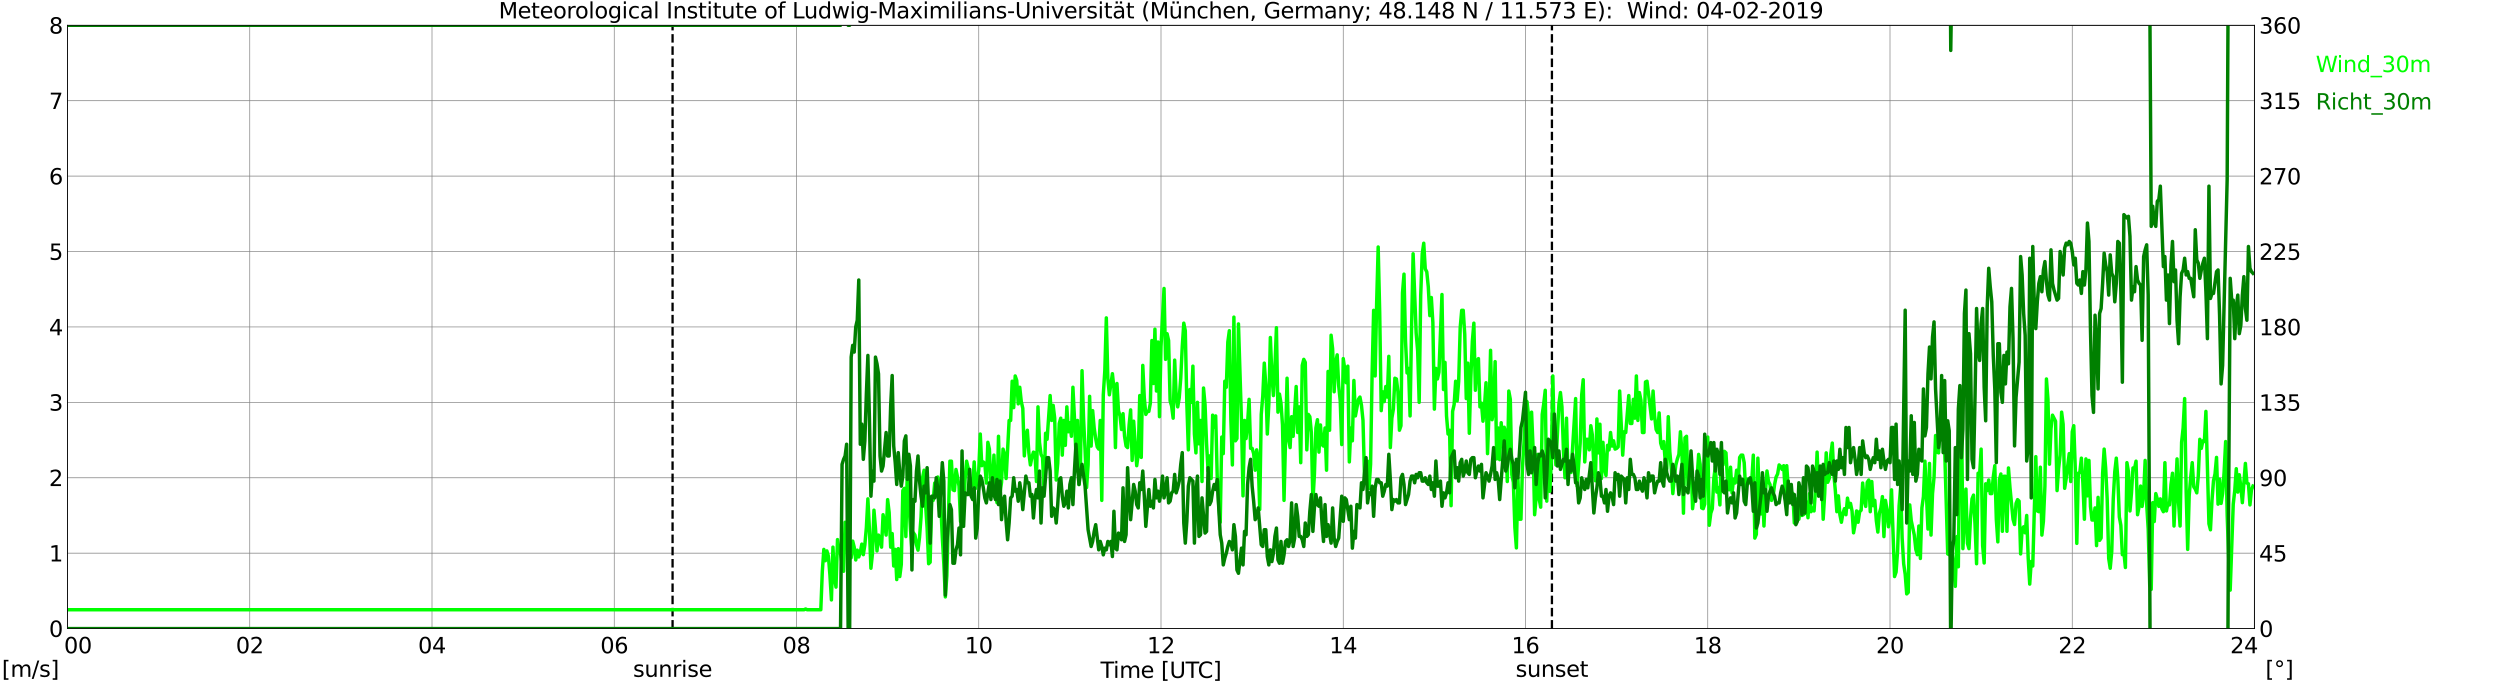 <?xml version="1.0" encoding="utf-8" standalone="no"?>
<!DOCTYPE svg PUBLIC "-//W3C//DTD SVG 1.1//EN"
  "http://www.w3.org/Graphics/SVG/1.1/DTD/svg11.dtd">
<svg xmlns:xlink="http://www.w3.org/1999/xlink" width="1085.4pt" height="296.64pt" viewBox="0 0 1085.4 296.64" xmlns="http://www.w3.org/2000/svg" version="1.1">
 <defs>
  <style type="text/css">*{stroke-linejoin: round; stroke-linecap: butt}</style>
 </defs>
 <g id="figure_1">
  <g id="patch_1">
   <path d="M 0 296.64 
L 1085.4 296.64 
L 1085.4 0 
L 0 0 
z
" style="fill: #ffffff"/>
  </g>
  <g id="axes_1">
   <g id="patch_2">
    <path d="M 29.306 272.909 
L 978.814 272.909 
L 978.814 10.976 
L 29.306 10.976 
z
" style="fill: #ffffff"/>
   </g>
   <g id="patch_3">
    <path d="M 978.814 272.909 
L 978.814 272.909 
L 978.814 10.976 
L 978.814 10.976 
z
" clip-path="url(#p52b3525fc2)" style="fill: #d3d3d3; opacity: 0.25; stroke: #d3d3d3; stroke-linejoin: miter"/>
   </g>
   <g id="matplotlib.axis_1">
    <g id="xtick_1">
     <g id="line2d_1">
      <path d="M 29.306 272.909 
L 29.306 10.976 
" clip-path="url(#p52b3525fc2)" style="fill: none; stroke: #808080; stroke-width: 0.3; stroke-linecap: square"/>
     </g>
     <g id="line2d_2"/>
     <g id="text_1">
      <!--    00 -->
      <g transform="translate(18.733 283.627) scale(0.095 -0.095)">
       <defs>
        <path id="DejaVuSans-20" transform="scale(0.016)"/>
        <path id="DejaVuSans-30" d="M 2034 4250 
Q 1547 4250 1301 3770 
Q 1056 3291 1056 2328 
Q 1056 1369 1301 889 
Q 1547 409 2034 409 
Q 2525 409 2770 889 
Q 3016 1369 3016 2328 
Q 3016 3291 2770 3770 
Q 2525 4250 2034 4250 
z
M 2034 4750 
Q 2819 4750 3233 4129 
Q 3647 3509 3647 2328 
Q 3647 1150 3233 529 
Q 2819 -91 2034 -91 
Q 1250 -91 836 529 
Q 422 1150 422 2328 
Q 422 3509 836 4129 
Q 1250 4750 2034 4750 
z
" transform="scale(0.016)"/>
       </defs>
       <use xlink:href="#DejaVuSans-20"/>
       <use xlink:href="#DejaVuSans-20" transform="translate(31.787 0)"/>
       <use xlink:href="#DejaVuSans-20" transform="translate(63.574 0)"/>
       <use xlink:href="#DejaVuSans-30" transform="translate(95.361 0)"/>
       <use xlink:href="#DejaVuSans-30" transform="translate(158.984 0)"/>
      </g>
     </g>
    </g>
    <g id="xtick_2">
     <g id="line2d_3">
      <path d="M 108.431 272.909 
L 108.431 10.976 
" clip-path="url(#p52b3525fc2)" style="fill: none; stroke: #808080; stroke-width: 0.3; stroke-linecap: square"/>
     </g>
     <g id="line2d_4"/>
     <g id="text_2">
      <!-- 02 -->
      <g transform="translate(102.387 283.627) scale(0.095 -0.095)">
       <defs>
        <path id="DejaVuSans-32" d="M 1228 531 
L 3431 531 
L 3431 0 
L 469 0 
L 469 531 
Q 828 903 1448 1529 
Q 2069 2156 2228 2338 
Q 2531 2678 2651 2914 
Q 2772 3150 2772 3378 
Q 2772 3750 2511 3984 
Q 2250 4219 1831 4219 
Q 1534 4219 1204 4116 
Q 875 4013 500 3803 
L 500 4441 
Q 881 4594 1212 4672 
Q 1544 4750 1819 4750 
Q 2544 4750 2975 4387 
Q 3406 4025 3406 3419 
Q 3406 3131 3298 2873 
Q 3191 2616 2906 2266 
Q 2828 2175 2409 1742 
Q 1991 1309 1228 531 
z
" transform="scale(0.016)"/>
       </defs>
       <use xlink:href="#DejaVuSans-30"/>
       <use xlink:href="#DejaVuSans-32" transform="translate(63.623 0)"/>
      </g>
     </g>
    </g>
    <g id="xtick_3">
     <g id="line2d_5">
      <path d="M 187.557 272.909 
L 187.557 10.976 
" clip-path="url(#p52b3525fc2)" style="fill: none; stroke: #808080; stroke-width: 0.3; stroke-linecap: square"/>
     </g>
     <g id="line2d_6"/>
     <g id="text_3">
      <!-- 04 -->
      <g transform="translate(181.513 283.627) scale(0.095 -0.095)">
       <defs>
        <path id="DejaVuSans-34" d="M 2419 4116 
L 825 1625 
L 2419 1625 
L 2419 4116 
z
M 2253 4666 
L 3047 4666 
L 3047 1625 
L 3713 1625 
L 3713 1100 
L 3047 1100 
L 3047 0 
L 2419 0 
L 2419 1100 
L 313 1100 
L 313 1709 
L 2253 4666 
z
" transform="scale(0.016)"/>
       </defs>
       <use xlink:href="#DejaVuSans-30"/>
       <use xlink:href="#DejaVuSans-34" transform="translate(63.623 0)"/>
      </g>
     </g>
    </g>
    <g id="xtick_4">
     <g id="line2d_7">
      <path d="M 266.683 272.909 
L 266.683 10.976 
" clip-path="url(#p52b3525fc2)" style="fill: none; stroke: #808080; stroke-width: 0.3; stroke-linecap: square"/>
     </g>
     <g id="line2d_8"/>
     <g id="text_4">
      <!-- 06 -->
      <g transform="translate(260.638 283.627) scale(0.095 -0.095)">
       <defs>
        <path id="DejaVuSans-36" d="M 2113 2584 
Q 1688 2584 1439 2293 
Q 1191 2003 1191 1497 
Q 1191 994 1439 701 
Q 1688 409 2113 409 
Q 2538 409 2786 701 
Q 3034 994 3034 1497 
Q 3034 2003 2786 2293 
Q 2538 2584 2113 2584 
z
M 3366 4563 
L 3366 3988 
Q 3128 4100 2886 4159 
Q 2644 4219 2406 4219 
Q 1781 4219 1451 3797 
Q 1122 3375 1075 2522 
Q 1259 2794 1537 2939 
Q 1816 3084 2150 3084 
Q 2853 3084 3261 2657 
Q 3669 2231 3669 1497 
Q 3669 778 3244 343 
Q 2819 -91 2113 -91 
Q 1303 -91 875 529 
Q 447 1150 447 2328 
Q 447 3434 972 4092 
Q 1497 4750 2381 4750 
Q 2619 4750 2861 4703 
Q 3103 4656 3366 4563 
z
" transform="scale(0.016)"/>
       </defs>
       <use xlink:href="#DejaVuSans-30"/>
       <use xlink:href="#DejaVuSans-36" transform="translate(63.623 0)"/>
      </g>
     </g>
    </g>
    <g id="xtick_5">
     <g id="line2d_9">
      <path d="M 345.808 272.909 
L 345.808 10.976 
" clip-path="url(#p52b3525fc2)" style="fill: none; stroke: #808080; stroke-width: 0.3; stroke-linecap: square"/>
     </g>
     <g id="line2d_10"/>
     <g id="text_5">
      <!-- 08 -->
      <g transform="translate(339.764 283.627) scale(0.095 -0.095)">
       <defs>
        <path id="DejaVuSans-38" d="M 2034 2216 
Q 1584 2216 1326 1975 
Q 1069 1734 1069 1313 
Q 1069 891 1326 650 
Q 1584 409 2034 409 
Q 2484 409 2743 651 
Q 3003 894 3003 1313 
Q 3003 1734 2745 1975 
Q 2488 2216 2034 2216 
z
M 1403 2484 
Q 997 2584 770 2862 
Q 544 3141 544 3541 
Q 544 4100 942 4425 
Q 1341 4750 2034 4750 
Q 2731 4750 3128 4425 
Q 3525 4100 3525 3541 
Q 3525 3141 3298 2862 
Q 3072 2584 2669 2484 
Q 3125 2378 3379 2068 
Q 3634 1759 3634 1313 
Q 3634 634 3220 271 
Q 2806 -91 2034 -91 
Q 1263 -91 848 271 
Q 434 634 434 1313 
Q 434 1759 690 2068 
Q 947 2378 1403 2484 
z
M 1172 3481 
Q 1172 3119 1398 2916 
Q 1625 2713 2034 2713 
Q 2441 2713 2670 2916 
Q 2900 3119 2900 3481 
Q 2900 3844 2670 4047 
Q 2441 4250 2034 4250 
Q 1625 4250 1398 4047 
Q 1172 3844 1172 3481 
z
" transform="scale(0.016)"/>
       </defs>
       <use xlink:href="#DejaVuSans-30"/>
       <use xlink:href="#DejaVuSans-38" transform="translate(63.623 0)"/>
      </g>
     </g>
    </g>
    <g id="xtick_6">
     <g id="line2d_11">
      <path d="M 424.934 272.909 
L 424.934 10.976 
" clip-path="url(#p52b3525fc2)" style="fill: none; stroke: #808080; stroke-width: 0.3; stroke-linecap: square"/>
     </g>
     <g id="line2d_12"/>
     <g id="text_6">
      <!-- 10 -->
      <g transform="translate(418.89 283.627) scale(0.095 -0.095)">
       <defs>
        <path id="DejaVuSans-31" d="M 794 531 
L 1825 531 
L 1825 4091 
L 703 3866 
L 703 4441 
L 1819 4666 
L 2450 4666 
L 2450 531 
L 3481 531 
L 3481 0 
L 794 0 
L 794 531 
z
" transform="scale(0.016)"/>
       </defs>
       <use xlink:href="#DejaVuSans-31"/>
       <use xlink:href="#DejaVuSans-30" transform="translate(63.623 0)"/>
      </g>
     </g>
    </g>
    <g id="xtick_7">
     <g id="line2d_13">
      <path d="M 504.06 272.909 
L 504.06 10.976 
" clip-path="url(#p52b3525fc2)" style="fill: none; stroke: #808080; stroke-width: 0.3; stroke-linecap: square"/>
     </g>
     <g id="line2d_14"/>
     <g id="text_7">
      <!-- 12 -->
      <g transform="translate(498.015 283.627) scale(0.095 -0.095)">
       <use xlink:href="#DejaVuSans-31"/>
       <use xlink:href="#DejaVuSans-32" transform="translate(63.623 0)"/>
      </g>
     </g>
    </g>
    <g id="xtick_8">
     <g id="line2d_15">
      <path d="M 583.185 272.909 
L 583.185 10.976 
" clip-path="url(#p52b3525fc2)" style="fill: none; stroke: #808080; stroke-width: 0.3; stroke-linecap: square"/>
     </g>
     <g id="line2d_16"/>
     <g id="text_8">
      <!-- 14 -->
      <g transform="translate(577.141 283.627) scale(0.095 -0.095)">
       <use xlink:href="#DejaVuSans-31"/>
       <use xlink:href="#DejaVuSans-34" transform="translate(63.623 0)"/>
      </g>
     </g>
    </g>
    <g id="xtick_9">
     <g id="line2d_17">
      <path d="M 662.311 272.909 
L 662.311 10.976 
" clip-path="url(#p52b3525fc2)" style="fill: none; stroke: #808080; stroke-width: 0.3; stroke-linecap: square"/>
     </g>
     <g id="line2d_18"/>
     <g id="text_9">
      <!-- 16 -->
      <g transform="translate(656.267 283.627) scale(0.095 -0.095)">
       <use xlink:href="#DejaVuSans-31"/>
       <use xlink:href="#DejaVuSans-36" transform="translate(63.623 0)"/>
      </g>
     </g>
    </g>
    <g id="xtick_10">
     <g id="line2d_19">
      <path d="M 741.437 272.909 
L 741.437 10.976 
" clip-path="url(#p52b3525fc2)" style="fill: none; stroke: #808080; stroke-width: 0.3; stroke-linecap: square"/>
     </g>
     <g id="line2d_20"/>
     <g id="text_10">
      <!-- 18 -->
      <g transform="translate(735.392 283.627) scale(0.095 -0.095)">
       <use xlink:href="#DejaVuSans-31"/>
       <use xlink:href="#DejaVuSans-38" transform="translate(63.623 0)"/>
      </g>
     </g>
    </g>
    <g id="xtick_11">
     <g id="line2d_21">
      <path d="M 820.562 272.909 
L 820.562 10.976 
" clip-path="url(#p52b3525fc2)" style="fill: none; stroke: #808080; stroke-width: 0.3; stroke-linecap: square"/>
     </g>
     <g id="line2d_22"/>
     <g id="text_11">
      <!-- 20 -->
      <g transform="translate(814.518 283.627) scale(0.095 -0.095)">
       <use xlink:href="#DejaVuSans-32"/>
       <use xlink:href="#DejaVuSans-30" transform="translate(63.623 0)"/>
      </g>
     </g>
    </g>
    <g id="xtick_12">
     <g id="line2d_23">
      <path d="M 899.688 272.909 
L 899.688 10.976 
" clip-path="url(#p52b3525fc2)" style="fill: none; stroke: #808080; stroke-width: 0.3; stroke-linecap: square"/>
     </g>
     <g id="line2d_24"/>
     <g id="text_12">
      <!-- 22 -->
      <g transform="translate(893.644 283.627) scale(0.095 -0.095)">
       <use xlink:href="#DejaVuSans-32"/>
       <use xlink:href="#DejaVuSans-32" transform="translate(63.623 0)"/>
      </g>
     </g>
    </g>
    <g id="xtick_13">
     <g id="line2d_25">
      <path d="M 978.814 272.909 
L 978.814 10.976 
" clip-path="url(#p52b3525fc2)" style="fill: none; stroke: #808080; stroke-width: 0.3; stroke-linecap: square"/>
     </g>
     <g id="line2d_26"/>
     <g id="text_13">
      <!-- 24    -->
      <g transform="translate(968.241 283.627) scale(0.095 -0.095)">
       <use xlink:href="#DejaVuSans-32"/>
       <use xlink:href="#DejaVuSans-34" transform="translate(63.623 0)"/>
       <use xlink:href="#DejaVuSans-20" transform="translate(127.246 0)"/>
       <use xlink:href="#DejaVuSans-20" transform="translate(159.033 0)"/>
       <use xlink:href="#DejaVuSans-20" transform="translate(190.82 0)"/>
      </g>
     </g>
    </g>
    <g id="text_14">
     <!-- Time [UTC] -->
     <g transform="translate(477.806 294.322) scale(0.095 -0.095)">
      <defs>
       <path id="DejaVuSans-54" d="M -19 4666 
L 3928 4666 
L 3928 4134 
L 2272 4134 
L 2272 0 
L 1638 0 
L 1638 4134 
L -19 4134 
L -19 4666 
z
" transform="scale(0.016)"/>
       <path id="DejaVuSans-69" d="M 603 3500 
L 1178 3500 
L 1178 0 
L 603 0 
L 603 3500 
z
M 603 4863 
L 1178 4863 
L 1178 4134 
L 603 4134 
L 603 4863 
z
" transform="scale(0.016)"/>
       <path id="DejaVuSans-6d" d="M 3328 2828 
Q 3544 3216 3844 3400 
Q 4144 3584 4550 3584 
Q 5097 3584 5394 3201 
Q 5691 2819 5691 2113 
L 5691 0 
L 5113 0 
L 5113 2094 
Q 5113 2597 4934 2840 
Q 4756 3084 4391 3084 
Q 3944 3084 3684 2787 
Q 3425 2491 3425 1978 
L 3425 0 
L 2847 0 
L 2847 2094 
Q 2847 2600 2669 2842 
Q 2491 3084 2119 3084 
Q 1678 3084 1418 2786 
Q 1159 2488 1159 1978 
L 1159 0 
L 581 0 
L 581 3500 
L 1159 3500 
L 1159 2956 
Q 1356 3278 1631 3431 
Q 1906 3584 2284 3584 
Q 2666 3584 2933 3390 
Q 3200 3197 3328 2828 
z
" transform="scale(0.016)"/>
       <path id="DejaVuSans-65" d="M 3597 1894 
L 3597 1613 
L 953 1613 
Q 991 1019 1311 708 
Q 1631 397 2203 397 
Q 2534 397 2845 478 
Q 3156 559 3463 722 
L 3463 178 
Q 3153 47 2828 -22 
Q 2503 -91 2169 -91 
Q 1331 -91 842 396 
Q 353 884 353 1716 
Q 353 2575 817 3079 
Q 1281 3584 2069 3584 
Q 2775 3584 3186 3129 
Q 3597 2675 3597 1894 
z
M 3022 2063 
Q 3016 2534 2758 2815 
Q 2500 3097 2075 3097 
Q 1594 3097 1305 2825 
Q 1016 2553 972 2059 
L 3022 2063 
z
" transform="scale(0.016)"/>
       <path id="DejaVuSans-5b" d="M 550 4863 
L 1875 4863 
L 1875 4416 
L 1125 4416 
L 1125 -397 
L 1875 -397 
L 1875 -844 
L 550 -844 
L 550 4863 
z
" transform="scale(0.016)"/>
       <path id="DejaVuSans-55" d="M 556 4666 
L 1191 4666 
L 1191 1831 
Q 1191 1081 1462 751 
Q 1734 422 2344 422 
Q 2950 422 3222 751 
Q 3494 1081 3494 1831 
L 3494 4666 
L 4128 4666 
L 4128 1753 
Q 4128 841 3676 375 
Q 3225 -91 2344 -91 
Q 1459 -91 1007 375 
Q 556 841 556 1753 
L 556 4666 
z
" transform="scale(0.016)"/>
       <path id="DejaVuSans-43" d="M 4122 4306 
L 4122 3641 
Q 3803 3938 3442 4084 
Q 3081 4231 2675 4231 
Q 1875 4231 1450 3742 
Q 1025 3253 1025 2328 
Q 1025 1406 1450 917 
Q 1875 428 2675 428 
Q 3081 428 3442 575 
Q 3803 722 4122 1019 
L 4122 359 
Q 3791 134 3420 21 
Q 3050 -91 2638 -91 
Q 1578 -91 968 557 
Q 359 1206 359 2328 
Q 359 3453 968 4101 
Q 1578 4750 2638 4750 
Q 3056 4750 3426 4639 
Q 3797 4528 4122 4306 
z
" transform="scale(0.016)"/>
       <path id="DejaVuSans-5d" d="M 1947 4863 
L 1947 -844 
L 622 -844 
L 622 -397 
L 1369 -397 
L 1369 4416 
L 622 4416 
L 622 4863 
L 1947 4863 
z
" transform="scale(0.016)"/>
      </defs>
      <use xlink:href="#DejaVuSans-54"/>
      <use xlink:href="#DejaVuSans-69" transform="translate(57.959 0)"/>
      <use xlink:href="#DejaVuSans-6d" transform="translate(85.742 0)"/>
      <use xlink:href="#DejaVuSans-65" transform="translate(183.154 0)"/>
      <use xlink:href="#DejaVuSans-20" transform="translate(244.678 0)"/>
      <use xlink:href="#DejaVuSans-5b" transform="translate(276.465 0)"/>
      <use xlink:href="#DejaVuSans-55" transform="translate(315.479 0)"/>
      <use xlink:href="#DejaVuSans-54" transform="translate(388.672 0)"/>
      <use xlink:href="#DejaVuSans-43" transform="translate(443.881 0)"/>
      <use xlink:href="#DejaVuSans-5d" transform="translate(513.705 0)"/>
     </g>
    </g>
   </g>
   <g id="matplotlib.axis_2">
    <g id="ytick_1">
     <g id="line2d_27">
      <path d="M 29.306 272.909 
L 978.814 272.909 
" clip-path="url(#p52b3525fc2)" style="fill: none; stroke: #808080; stroke-width: 0.3; stroke-linecap: square"/>
     </g>
     <g id="line2d_28"/>
     <g id="text_15">
      <!-- 0 -->
      <g transform="translate(21.261 276.518) scale(0.095 -0.095)">
       <use xlink:href="#DejaVuSans-30"/>
      </g>
     </g>
    </g>
    <g id="ytick_2">
     <g id="line2d_29">
      <path d="M 29.306 240.167 
L 978.814 240.167 
" clip-path="url(#p52b3525fc2)" style="fill: none; stroke: #808080; stroke-width: 0.3; stroke-linecap: square"/>
     </g>
     <g id="line2d_30"/>
     <g id="text_16">
      <!-- 1 -->
      <g transform="translate(21.261 243.776) scale(0.095 -0.095)">
       <use xlink:href="#DejaVuSans-31"/>
      </g>
     </g>
    </g>
    <g id="ytick_3">
     <g id="line2d_31">
      <path d="M 29.306 207.426 
L 978.814 207.426 
" clip-path="url(#p52b3525fc2)" style="fill: none; stroke: #808080; stroke-width: 0.3; stroke-linecap: square"/>
     </g>
     <g id="line2d_32"/>
     <g id="text_17">
      <!-- 2 -->
      <g transform="translate(21.261 211.035) scale(0.095 -0.095)">
       <use xlink:href="#DejaVuSans-32"/>
      </g>
     </g>
    </g>
    <g id="ytick_4">
     <g id="line2d_33">
      <path d="M 29.306 174.684 
L 978.814 174.684 
" clip-path="url(#p52b3525fc2)" style="fill: none; stroke: #808080; stroke-width: 0.3; stroke-linecap: square"/>
     </g>
     <g id="line2d_34"/>
     <g id="text_18">
      <!-- 3 -->
      <g transform="translate(21.261 178.293) scale(0.095 -0.095)">
       <defs>
        <path id="DejaVuSans-33" d="M 2597 2516 
Q 3050 2419 3304 2112 
Q 3559 1806 3559 1356 
Q 3559 666 3084 287 
Q 2609 -91 1734 -91 
Q 1441 -91 1130 -33 
Q 819 25 488 141 
L 488 750 
Q 750 597 1062 519 
Q 1375 441 1716 441 
Q 2309 441 2620 675 
Q 2931 909 2931 1356 
Q 2931 1769 2642 2001 
Q 2353 2234 1838 2234 
L 1294 2234 
L 1294 2753 
L 1863 2753 
Q 2328 2753 2575 2939 
Q 2822 3125 2822 3475 
Q 2822 3834 2567 4026 
Q 2313 4219 1838 4219 
Q 1578 4219 1281 4162 
Q 984 4106 628 3988 
L 628 4550 
Q 988 4650 1302 4700 
Q 1616 4750 1894 4750 
Q 2613 4750 3031 4423 
Q 3450 4097 3450 3541 
Q 3450 3153 3228 2886 
Q 3006 2619 2597 2516 
z
" transform="scale(0.016)"/>
       </defs>
       <use xlink:href="#DejaVuSans-33"/>
      </g>
     </g>
    </g>
    <g id="ytick_5">
     <g id="line2d_35">
      <path d="M 29.306 141.942 
L 978.814 141.942 
" clip-path="url(#p52b3525fc2)" style="fill: none; stroke: #808080; stroke-width: 0.3; stroke-linecap: square"/>
     </g>
     <g id="line2d_36"/>
     <g id="text_19">
      <!-- 4 -->
      <g transform="translate(21.261 145.551) scale(0.095 -0.095)">
       <use xlink:href="#DejaVuSans-34"/>
      </g>
     </g>
    </g>
    <g id="ytick_6">
     <g id="line2d_37">
      <path d="M 29.306 109.201 
L 978.814 109.201 
" clip-path="url(#p52b3525fc2)" style="fill: none; stroke: #808080; stroke-width: 0.3; stroke-linecap: square"/>
     </g>
     <g id="line2d_38"/>
     <g id="text_20">
      <!-- 5 -->
      <g transform="translate(21.261 112.81) scale(0.095 -0.095)">
       <defs>
        <path id="DejaVuSans-35" d="M 691 4666 
L 3169 4666 
L 3169 4134 
L 1269 4134 
L 1269 2991 
Q 1406 3038 1543 3061 
Q 1681 3084 1819 3084 
Q 2600 3084 3056 2656 
Q 3513 2228 3513 1497 
Q 3513 744 3044 326 
Q 2575 -91 1722 -91 
Q 1428 -91 1123 -41 
Q 819 9 494 109 
L 494 744 
Q 775 591 1075 516 
Q 1375 441 1709 441 
Q 2250 441 2565 725 
Q 2881 1009 2881 1497 
Q 2881 1984 2565 2268 
Q 2250 2553 1709 2553 
Q 1456 2553 1204 2497 
Q 953 2441 691 2322 
L 691 4666 
z
" transform="scale(0.016)"/>
       </defs>
       <use xlink:href="#DejaVuSans-35"/>
      </g>
     </g>
    </g>
    <g id="ytick_7">
     <g id="line2d_39">
      <path d="M 29.306 76.459 
L 978.814 76.459 
" clip-path="url(#p52b3525fc2)" style="fill: none; stroke: #808080; stroke-width: 0.3; stroke-linecap: square"/>
     </g>
     <g id="line2d_40"/>
     <g id="text_21">
      <!-- 6 -->
      <g transform="translate(21.261 80.068) scale(0.095 -0.095)">
       <use xlink:href="#DejaVuSans-36"/>
      </g>
     </g>
    </g>
    <g id="ytick_8">
     <g id="line2d_41">
      <path d="M 29.306 43.717 
L 978.814 43.717 
" clip-path="url(#p52b3525fc2)" style="fill: none; stroke: #808080; stroke-width: 0.3; stroke-linecap: square"/>
     </g>
     <g id="line2d_42"/>
     <g id="text_22">
      <!-- 7 -->
      <g transform="translate(21.261 47.327) scale(0.095 -0.095)">
       <defs>
        <path id="DejaVuSans-37" d="M 525 4666 
L 3525 4666 
L 3525 4397 
L 1831 0 
L 1172 0 
L 2766 4134 
L 525 4134 
L 525 4666 
z
" transform="scale(0.016)"/>
       </defs>
       <use xlink:href="#DejaVuSans-37"/>
      </g>
     </g>
    </g>
    <g id="ytick_9">
     <g id="line2d_43">
      <path d="M 29.306 10.976 
L 978.814 10.976 
" clip-path="url(#p52b3525fc2)" style="fill: none; stroke: #808080; stroke-width: 0.3; stroke-linecap: square"/>
     </g>
     <g id="line2d_44"/>
     <g id="text_23">
      <!-- 8 -->
      <g transform="translate(21.261 14.585) scale(0.095 -0.095)">
       <use xlink:href="#DejaVuSans-38"/>
      </g>
     </g>
    </g>
   </g>
   <g id="line2d_45">
    <path d="M 292.003 272.909 
L 292.003 10.976 
" clip-path="url(#p52b3525fc2)" style="fill: none; stroke-dasharray: 3.7,1.6; stroke-dashoffset: 0; stroke: #000000"/>
   </g>
   <g id="line2d_46">
    <path d="M 673.784 272.909 
L 673.784 10.976 
" clip-path="url(#p52b3525fc2)" style="fill: none; stroke-dasharray: 3.7,1.6; stroke-dashoffset: 0; stroke: #000000"/>
   </g>
   <g id="line2d_47">
    <path d="M 29.306 264.723 
L 349.105 264.723 
L 349.765 264.396 
L 350.424 264.723 
L 356.359 264.723 
L 357.018 248.025 
L 357.677 238.53 
L 358.337 243.441 
L 358.996 239.185 
L 359.655 241.477 
L 360.315 249.662 
L 360.974 260.467 
L 361.634 237.548 
L 362.293 250.972 
L 362.952 254.901 
L 363.612 234.274 
L 364.271 238.53 
L 364.93 240.495 
L 365.59 244.751 
L 366.249 248.025 
L 366.909 226.743 
L 367.568 230.345 
L 368.227 231 
L 368.887 237.875 
L 369.546 242.132 
L 370.206 234.928 
L 370.865 237.548 
L 371.524 243.114 
L 372.184 238.857 
L 372.843 241.804 
L 373.502 239.84 
L 374.162 236.238 
L 374.821 240.822 
L 375.481 236.566 
L 376.14 229.035 
L 376.799 216.593 
L 377.459 229.69 
L 378.118 246.715 
L 378.777 240.495 
L 379.437 221.504 
L 380.096 229.362 
L 380.756 239.185 
L 381.415 232.309 
L 382.074 234.274 
L 382.734 237.548 
L 383.393 223.469 
L 384.053 227.398 
L 384.712 232.309 
L 385.371 216.921 
L 386.031 222.487 
L 386.69 237.548 
L 387.349 231.654 
L 388.009 245.733 
L 388.668 238.53 
L 389.328 251.627 
L 389.987 238.203 
L 390.646 250.317 
L 391.306 245.078 
L 391.965 212.992 
L 392.624 212.009 
L 393.284 232.964 
L 393.943 203.497 
L 394.603 217.903 
L 395.262 229.362 
L 395.921 238.857 
L 396.581 231.327 
L 397.24 232.309 
L 397.899 236.566 
L 398.559 238.857 
L 399.218 233.291 
L 399.878 224.451 
L 400.537 207.426 
L 401.196 204.151 
L 401.856 219.213 
L 402.515 229.362 
L 403.175 244.751 
L 403.834 244.096 
L 404.493 217.248 
L 405.153 217.248 
L 405.812 209.717 
L 406.471 213.974 
L 407.131 207.098 
L 407.79 209.717 
L 408.45 219.213 
L 409.109 233.291 
L 409.768 244.751 
L 410.428 259.157 
L 411.087 249.99 
L 412.406 200.222 
L 413.065 200.222 
L 413.725 212.664 
L 414.384 212.992 
L 415.043 203.824 
L 415.703 207.098 
L 416.362 211.027 
L 417.022 226.416 
L 417.681 226.416 
L 418.34 221.504 
L 419 208.08 
L 419.659 200.222 
L 420.318 203.169 
L 420.978 208.08 
L 421.637 211.027 
L 422.297 210.7 
L 422.956 200.55 
L 423.615 212.009 
L 424.275 208.408 
L 424.934 204.151 
L 425.593 188.435 
L 426.253 202.187 
L 426.912 200.55 
L 427.572 201.205 
L 428.231 209.717 
L 428.89 192.037 
L 429.55 194.984 
L 430.209 211.355 
L 430.869 211.027 
L 431.528 197.603 
L 432.187 213.646 
L 432.847 218.23 
L 433.506 189.418 
L 434.165 213.974 
L 434.825 209.39 
L 435.484 194.984 
L 436.144 197.276 
L 436.803 207.753 
L 438.122 182.542 
L 438.781 182.542 
L 439.44 165.516 
L 440.1 176.976 
L 440.759 163.224 
L 441.419 165.189 
L 442.078 175.339 
L 442.737 168.136 
L 443.397 174.356 
L 444.056 177.303 
L 444.716 197.93 
L 445.375 189.09 
L 446.034 186.798 
L 446.694 196.621 
L 447.353 201.859 
L 448.012 198.585 
L 448.672 196.293 
L 449.331 196.621 
L 449.991 209.063 
L 450.65 176.648 
L 451.309 192.037 
L 451.969 197.276 
L 452.628 198.585 
L 453.287 213.319 
L 453.947 188.108 
L 454.606 190.727 
L 455.925 171.737 
L 456.584 182.542 
L 457.244 175.994 
L 457.903 181.56 
L 458.563 208.408 
L 459.222 201.205 
L 459.881 183.852 
L 460.541 181.56 
L 461.2 197.603 
L 461.859 182.542 
L 462.519 193.347 
L 463.178 176.648 
L 463.838 187.453 
L 464.497 183.524 
L 465.156 189.418 
L 465.816 168.136 
L 466.475 181.232 
L 467.134 197.276 
L 467.794 182.542 
L 468.453 210.372 
L 469.113 200.55 
L 469.772 160.932 
L 470.431 181.56 
L 471.091 195.311 
L 471.75 211.682 
L 472.409 201.859 
L 473.069 172.065 
L 473.728 193.674 
L 474.388 178.285 
L 475.047 185.816 
L 475.706 190.4 
L 476.366 194.001 
L 477.025 194.984 
L 477.685 182.542 
L 478.344 217.248 
L 479.003 171.41 
L 479.663 160.932 
L 480.322 138.013 
L 480.981 164.534 
L 481.641 171.41 
L 482.96 162.242 
L 483.619 168.463 
L 484.278 194.329 
L 484.938 166.498 
L 485.597 178.285 
L 486.256 180.577 
L 486.916 186.471 
L 487.575 179.595 
L 488.235 189.418 
L 488.894 193.674 
L 489.553 194.329 
L 490.213 184.506 
L 490.872 177.958 
L 491.532 199.895 
L 492.191 182.869 
L 493.51 202.187 
L 494.169 197.276 
L 494.828 171.737 
L 495.488 198.585 
L 496.147 158.64 
L 496.807 172.719 
L 497.466 179.923 
L 498.125 178.613 
L 498.785 178.613 
L 499.444 175.011 
L 500.103 147.836 
L 500.763 166.498 
L 501.422 142.924 
L 502.082 169.773 
L 502.741 148.491 
L 503.4 180.905 
L 504.06 150.455 
L 505.379 125.244 
L 506.038 156.021 
L 506.697 144.889 
L 507.357 147.836 
L 508.016 174.029 
L 508.675 176.321 
L 509.335 181.56 
L 509.994 156.349 
L 510.654 172.065 
L 511.313 176.648 
L 511.972 172.719 
L 512.632 164.207 
L 513.291 150.455 
L 513.95 140.305 
L 514.61 143.579 
L 515.269 175.011 
L 515.929 195.311 
L 516.588 169.118 
L 517.247 174.684 
L 517.907 158.968 
L 518.566 188.435 
L 519.226 196.621 
L 519.885 174.684 
L 520.544 192.692 
L 521.204 182.542 
L 521.863 209.063 
L 522.522 168.463 
L 523.182 175.666 
L 523.841 192.692 
L 524.501 204.479 
L 525.16 197.93 
L 525.819 207.753 
L 526.479 180.25 
L 527.138 185.489 
L 527.797 180.577 
L 528.457 206.443 
L 529.116 219.213 
L 529.776 226.743 
L 530.435 189.745 
L 531.094 196.948 
L 531.754 165.516 
L 532.413 168.136 
L 533.073 148.491 
L 533.732 143.579 
L 534.391 182.214 
L 535.051 201.859 
L 535.71 137.686 
L 536.369 191.382 
L 537.029 190.4 
L 537.688 140.633 
L 539.007 182.869 
L 539.666 215.284 
L 540.326 182.542 
L 540.985 190.4 
L 541.644 183.852 
L 542.304 173.374 
L 542.963 194.656 
L 543.623 194.656 
L 544.282 196.948 
L 544.941 204.151 
L 545.601 195.311 
L 546.26 199.568 
L 546.919 221.177 
L 547.579 179.923 
L 548.238 172.065 
L 548.898 157.658 
L 549.557 167.153 
L 550.216 188.435 
L 550.876 175.339 
L 551.535 146.526 
L 552.195 162.569 
L 552.854 171.737 
L 553.513 159.623 
L 554.173 142.27 
L 554.832 178.94 
L 555.491 171.082 
L 556.151 175.011 
L 556.81 184.506 
L 557.47 217.248 
L 558.788 164.207 
L 559.448 190.727 
L 560.107 194.329 
L 560.766 180.905 
L 561.426 189.418 
L 562.745 167.808 
L 563.404 187.781 
L 564.063 176.648 
L 564.723 200.877 
L 565.382 158.64 
L 566.042 156.021 
L 566.701 157.331 
L 567.36 195.311 
L 568.02 179.923 
L 568.679 180.905 
L 569.338 187.781 
L 569.998 217.903 
L 570.657 206.116 
L 571.317 185.816 
L 571.976 182.214 
L 572.635 196.293 
L 573.295 184.506 
L 573.954 193.019 
L 574.613 193.674 
L 575.273 185.816 
L 575.932 204.151 
L 576.592 161.26 
L 577.251 186.798 
L 577.91 145.544 
L 578.57 151.437 
L 579.229 170.1 
L 579.889 157.331 
L 580.548 154.057 
L 581.207 167.481 
L 581.867 174.029 
L 582.526 193.019 
L 583.185 155.694 
L 583.845 160.278 
L 584.504 166.171 
L 585.164 158.968 
L 585.823 200.55 
L 586.482 185.816 
L 587.142 191.382 
L 587.801 165.189 
L 588.46 180.577 
L 589.779 173.374 
L 590.439 172.392 
L 591.098 175.994 
L 591.757 182.542 
L 592.417 207.098 
L 593.076 201.859 
L 593.736 200.222 
L 594.395 212.009 
L 595.054 201.532 
L 595.714 162.242 
L 596.373 134.739 
L 597.032 163.224 
L 597.692 131.137 
L 598.351 107.236 
L 599.011 135.721 
L 599.67 178.285 
L 600.329 170.1 
L 600.989 174.356 
L 601.648 167.808 
L 602.307 172.392 
L 602.967 154.711 
L 603.626 194.329 
L 604.286 181.56 
L 604.945 177.631 
L 605.604 164.207 
L 606.264 164.534 
L 606.923 170.1 
L 607.582 186.798 
L 608.242 184.834 
L 608.901 127.209 
L 609.561 119.023 
L 610.22 148.163 
L 610.879 161.915 
L 611.539 159.95 
L 612.198 180.577 
L 612.858 141.615 
L 613.517 110.183 
L 614.836 144.562 
L 615.495 152.42 
L 616.154 174.684 
L 616.814 128.191 
L 617.473 110.183 
L 618.133 105.599 
L 618.792 116.731 
L 619.451 118.041 
L 620.111 124.589 
L 620.77 137.031 
L 621.429 129.173 
L 622.089 139.978 
L 622.748 177.631 
L 623.408 159.95 
L 624.067 164.534 
L 624.726 161.587 
L 626.045 127.863 
L 626.705 169.118 
L 627.364 157.331 
L 628.023 180.577 
L 628.683 188.435 
L 629.342 186.798 
L 630.001 219.54 
L 630.661 178.613 
L 631.32 175.666 
L 631.98 165.516 
L 632.639 174.029 
L 633.298 165.516 
L 633.958 142.27 
L 634.617 134.739 
L 635.276 134.739 
L 635.936 145.216 
L 636.595 173.047 
L 637.255 157.658 
L 637.914 188.108 
L 638.573 164.207 
L 639.233 148.163 
L 639.892 140.305 
L 640.552 169.445 
L 641.211 156.676 
L 641.87 155.694 
L 642.53 176.648 
L 643.189 175.011 
L 643.848 182.869 
L 644.508 176.321 
L 645.167 166.171 
L 645.827 196.948 
L 646.486 178.613 
L 647.145 152.092 
L 647.805 182.214 
L 648.464 177.958 
L 649.123 157.003 
L 649.783 199.24 
L 650.442 185.816 
L 651.102 199.568 
L 651.761 183.524 
L 652.42 194.001 
L 653.08 185.489 
L 653.739 188.108 
L 654.399 209.063 
L 655.058 169.773 
L 655.717 173.374 
L 656.377 206.116 
L 657.036 209.39 
L 657.695 229.035 
L 658.355 237.875 
L 659.014 207.753 
L 659.674 225.433 
L 660.333 225.433 
L 660.992 202.842 
L 661.652 192.364 
L 662.311 174.029 
L 662.97 174.356 
L 663.63 180.577 
L 664.289 199.568 
L 664.949 178.94 
L 665.608 194.656 
L 666.267 223.469 
L 666.927 215.938 
L 667.586 197.276 
L 668.246 216.593 
L 668.905 220.195 
L 669.564 179.923 
L 670.224 175.339 
L 670.883 169.445 
L 671.542 217.575 
L 672.202 191.71 
L 672.861 213.319 
L 673.521 200.222 
L 674.18 163.224 
L 674.839 192.037 
L 675.499 201.859 
L 676.817 175.339 
L 677.477 170.427 
L 678.136 176.648 
L 678.796 195.966 
L 679.455 207.426 
L 680.114 181.56 
L 680.774 206.771 
L 681.433 201.859 
L 682.092 205.134 
L 684.071 173.047 
L 684.73 211.027 
L 686.049 192.364 
L 686.708 171.41 
L 687.368 164.861 
L 688.027 200.55 
L 688.686 190.727 
L 689.346 190.727 
L 690.005 195.311 
L 690.664 184.834 
L 691.324 188.763 
L 691.983 202.514 
L 692.643 208.735 
L 693.302 181.887 
L 693.961 196.621 
L 694.621 184.179 
L 695.28 207.753 
L 695.939 192.037 
L 696.599 203.497 
L 697.258 206.443 
L 697.918 193.347 
L 698.577 195.311 
L 699.236 187.781 
L 699.896 193.674 
L 700.555 191.382 
L 701.215 194.984 
L 701.874 194.656 
L 702.533 194.001 
L 703.193 169.773 
L 704.511 197.603 
L 705.171 187.453 
L 705.83 187.781 
L 707.149 171.737 
L 707.808 183.852 
L 708.468 183.852 
L 709.127 173.374 
L 709.786 181.56 
L 710.446 163.224 
L 711.105 182.542 
L 711.765 170.427 
L 712.424 173.702 
L 713.083 187.781 
L 713.743 187.781 
L 714.402 165.844 
L 715.062 165.516 
L 716.38 176.321 
L 717.04 181.887 
L 717.699 169.773 
L 718.358 180.577 
L 719.018 186.471 
L 719.677 187.781 
L 720.337 179.268 
L 720.996 192.364 
L 721.655 194.656 
L 722.315 191.71 
L 722.974 200.222 
L 723.633 203.497 
L 724.293 180.905 
L 724.952 195.966 
L 725.612 203.169 
L 726.271 214.301 
L 726.93 207.098 
L 727.59 201.859 
L 728.249 199.24 
L 728.909 197.276 
L 729.568 187.453 
L 730.227 195.966 
L 730.887 222.814 
L 731.546 190.072 
L 732.205 189.418 
L 732.865 210.7 
L 733.524 208.08 
L 734.184 200.222 
L 734.843 220.85 
L 735.502 214.956 
L 736.162 215.611 
L 736.821 207.426 
L 737.48 197.276 
L 738.14 201.532 
L 738.799 220.522 
L 739.459 220.85 
L 740.118 218.885 
L 740.777 194.329 
L 741.437 189.745 
L 742.096 228.053 
L 742.756 222.814 
L 743.415 220.85 
L 744.074 207.753 
L 744.734 202.514 
L 745.393 213.646 
L 746.052 211.682 
L 746.712 219.213 
L 747.371 194.984 
L 748.031 201.859 
L 748.69 195.966 
L 749.349 196.621 
L 750.009 208.408 
L 750.668 212.664 
L 751.327 202.842 
L 751.987 213.974 
L 752.646 208.08 
L 753.306 209.717 
L 753.965 204.151 
L 754.624 209.39 
L 755.284 198.585 
L 755.943 197.603 
L 756.602 197.603 
L 757.262 200.877 
L 757.921 213.319 
L 758.581 208.08 
L 759.24 209.717 
L 759.899 208.735 
L 760.559 208.408 
L 761.218 197.603 
L 761.878 233.619 
L 762.537 231.982 
L 763.196 198.913 
L 763.856 215.611 
L 764.515 223.142 
L 765.174 211.027 
L 765.834 228.38 
L 766.493 213.646 
L 767.153 204.479 
L 767.812 209.063 
L 768.471 210.372 
L 769.131 217.248 
L 769.79 215.611 
L 770.449 210.372 
L 771.109 207.098 
L 771.768 205.788 
L 772.428 201.859 
L 773.087 202.514 
L 773.746 203.824 
L 774.406 202.187 
L 775.065 213.974 
L 775.725 202.187 
L 776.384 211.682 
L 777.043 211.682 
L 777.703 213.646 
L 778.362 214.301 
L 779.021 227.071 
L 779.681 216.593 
L 780.34 218.23 
L 781 225.433 
L 781.659 220.522 
L 782.318 223.796 
L 782.978 223.469 
L 783.637 222.814 
L 784.296 217.903 
L 784.956 224.779 
L 785.615 214.301 
L 786.275 222.159 
L 786.934 220.522 
L 787.593 221.832 
L 788.253 211.682 
L 788.912 196.293 
L 789.572 212.337 
L 790.231 206.443 
L 790.89 205.134 
L 791.55 225.433 
L 792.209 214.301 
L 792.868 196.621 
L 793.528 209.39 
L 794.187 207.753 
L 794.847 197.276 
L 795.506 192.364 
L 796.165 205.788 
L 796.825 212.992 
L 797.484 222.159 
L 798.143 215.284 
L 798.803 223.469 
L 799.462 226.743 
L 800.122 222.814 
L 800.781 220.85 
L 801.44 223.469 
L 802.1 216.266 
L 802.759 220.195 
L 803.419 218.558 
L 804.078 221.832 
L 804.737 231.327 
L 805.397 227.725 
L 806.056 221.832 
L 806.715 226.743 
L 807.375 222.159 
L 808.034 221.504 
L 808.694 209.717 
L 809.353 216.921 
L 810.012 219.867 
L 810.672 209.39 
L 811.331 208.408 
L 811.99 222.159 
L 812.65 209.063 
L 813.309 219.54 
L 813.969 217.248 
L 814.628 226.088 
L 815.287 231 
L 815.947 222.814 
L 816.606 220.522 
L 817.265 215.611 
L 817.925 232.964 
L 818.584 217.248 
L 819.244 221.177 
L 819.903 228.708 
L 820.562 225.106 
L 821.222 212.664 
L 822.541 250.317 
L 823.2 248.353 
L 823.859 239.185 
L 824.519 219.54 
L 825.178 211.355 
L 825.837 233.619 
L 826.497 244.751 
L 827.156 249.335 
L 827.816 257.848 
L 828.475 257.193 
L 829.134 219.213 
L 829.794 226.088 
L 831.112 232.309 
L 831.772 238.53 
L 832.431 240.822 
L 833.091 228.38 
L 833.75 242.459 
L 834.409 220.522 
L 835.069 215.611 
L 835.728 200.222 
L 837.047 229.69 
L 837.706 201.205 
L 838.366 232.309 
L 839.025 214.301 
L 839.684 207.098 
L 840.344 189.09 
L 841.003 196.293 
L 841.663 196.621 
L 842.322 185.489 
L 842.981 185.816 
L 843.641 172.719 
L 845.619 240.495 
L 846.278 240.822 
L 846.938 235.911 
L 847.597 240.822 
L 848.256 247.043 
L 848.916 254.573 
L 849.575 232.964 
L 850.235 246.061 
L 850.894 180.905 
L 851.553 170.1 
L 852.213 238.203 
L 853.531 212.337 
L 854.191 235.911 
L 854.85 238.203 
L 855.51 225.106 
L 856.169 216.593 
L 856.828 214.956 
L 857.488 228.053 
L 858.147 244.751 
L 858.806 205.461 
L 859.466 206.116 
L 860.125 194.984 
L 860.785 236.893 
L 861.444 244.424 
L 862.103 210.045 
L 862.763 212.992 
L 863.422 208.408 
L 864.082 214.301 
L 864.741 214.301 
L 865.4 207.098 
L 866.06 202.187 
L 866.719 225.433 
L 867.378 235.256 
L 868.038 208.408 
L 868.697 205.788 
L 869.357 230.672 
L 870.016 206.771 
L 870.675 206.771 
L 871.335 230.672 
L 871.994 203.169 
L 872.653 211.682 
L 873.972 225.433 
L 874.632 227.725 
L 875.291 218.558 
L 875.95 216.921 
L 876.61 217.575 
L 877.269 240.495 
L 877.929 229.69 
L 878.588 228.708 
L 879.247 231.327 
L 879.907 223.796 
L 880.566 242.459 
L 881.225 253.591 
L 881.885 243.769 
L 882.544 245.733 
L 883.863 198.258 
L 884.522 221.832 
L 885.182 222.159 
L 885.841 202.842 
L 886.5 232.309 
L 887.16 226.416 
L 887.819 211.027 
L 888.479 164.534 
L 889.138 173.374 
L 889.797 201.532 
L 890.457 186.143 
L 891.116 180.25 
L 892.435 182.869 
L 893.094 212.992 
L 893.754 203.497 
L 894.413 197.603 
L 895.072 178.94 
L 895.732 184.179 
L 896.391 212.009 
L 897.051 207.753 
L 898.369 196.948 
L 899.029 209.063 
L 899.688 187.453 
L 900.347 184.834 
L 901.007 203.497 
L 901.666 235.911 
L 902.326 205.461 
L 902.985 205.134 
L 903.644 198.913 
L 904.304 209.717 
L 904.963 225.433 
L 905.622 199.24 
L 906.282 215.284 
L 906.941 199.895 
L 907.601 219.867 
L 908.26 225.761 
L 908.919 225.761 
L 909.579 220.522 
L 910.238 236.893 
L 910.898 215.938 
L 911.557 234.601 
L 912.216 233.619 
L 912.876 205.461 
L 913.535 194.984 
L 914.194 203.169 
L 914.854 216.593 
L 915.513 242.459 
L 916.173 246.715 
L 916.832 239.512 
L 917.491 216.593 
L 918.151 204.806 
L 918.81 198.913 
L 919.469 207.753 
L 920.129 224.451 
L 920.788 228.053 
L 921.448 240.822 
L 922.107 239.84 
L 922.766 246.388 
L 923.426 200.877 
L 924.085 204.806 
L 924.745 221.832 
L 925.404 213.974 
L 926.063 203.169 
L 926.723 203.497 
L 927.382 200.222 
L 928.041 223.469 
L 928.701 219.867 
L 929.36 211.027 
L 930.02 219.867 
L 930.679 214.629 
L 931.338 199.895 
L 931.998 218.885 
L 932.657 229.69 
L 933.316 253.919 
L 933.976 255.883 
L 934.635 218.23 
L 935.295 226.416 
L 935.954 214.301 
L 936.613 216.593 
L 937.273 219.867 
L 937.932 216.593 
L 938.592 220.85 
L 939.251 222.159 
L 939.91 200.877 
L 940.57 221.832 
L 941.229 218.558 
L 941.888 219.213 
L 942.548 210.372 
L 943.207 205.461 
L 943.867 228.38 
L 945.185 199.24 
L 945.845 218.23 
L 946.504 228.38 
L 947.163 192.037 
L 947.823 185.816 
L 948.482 173.047 
L 949.142 213.319 
L 949.801 238.53 
L 950.46 215.284 
L 951.12 207.098 
L 951.779 200.877 
L 952.438 211.355 
L 953.098 212.337 
L 953.757 213.974 
L 954.417 206.443 
L 955.076 190.727 
L 955.735 194.656 
L 956.395 191.382 
L 957.054 191.71 
L 957.714 178.613 
L 959.032 227.398 
L 959.692 230.017 
L 960.351 217.248 
L 961.01 208.735 
L 961.67 205.788 
L 962.329 198.585 
L 962.989 218.885 
L 963.648 208.08 
L 964.307 218.558 
L 964.967 214.301 
L 965.626 204.806 
L 966.285 191.71 
L 966.945 223.796 
L 967.604 242.132 
L 968.264 256.211 
L 969.582 218.885 
L 970.242 212.992 
L 970.901 203.497 
L 971.561 213.646 
L 972.22 206.116 
L 972.879 211.355 
L 973.539 218.23 
L 974.857 201.205 
L 975.517 209.717 
L 976.176 210.045 
L 976.836 219.213 
L 977.495 212.664 
L 978.154 211.027 
L 978.154 211.027 
" clip-path="url(#p52b3525fc2)" style="fill: none; stroke: #00ff00; stroke-width: 1.5; stroke-linecap: square"/>
   </g>
   <g id="patch_4">
    <path d="M 29.306 272.909 
L 29.306 10.976 
" style="fill: none; stroke: #000000; stroke-width: 0.3; stroke-linejoin: miter; stroke-linecap: square"/>
   </g>
   <g id="patch_5">
    <path d="M 978.814 272.909 
L 978.814 10.976 
" style="fill: none; stroke: #000000; stroke-width: 0.3; stroke-linejoin: miter; stroke-linecap: square"/>
   </g>
   <g id="patch_6">
    <path d="M 29.306 272.909 
L 978.814 272.909 
" style="fill: none; stroke: #000000; stroke-width: 0.3; stroke-linejoin: miter; stroke-linecap: square"/>
   </g>
   <g id="patch_7">
    <path d="M 29.306 10.976 
L 978.814 10.976 
" style="fill: none; stroke: #000000; stroke-width: 0.3; stroke-linejoin: miter; stroke-linecap: square"/>
   </g>
   <g id="text_24">
    <!-- sunrise -->
    <g transform="translate(274.838 293.863) scale(0.095 -0.095)">
     <defs>
      <path id="DejaVuSans-73" d="M 2834 3397 
L 2834 2853 
Q 2591 2978 2328 3040 
Q 2066 3103 1784 3103 
Q 1356 3103 1142 2972 
Q 928 2841 928 2578 
Q 928 2378 1081 2264 
Q 1234 2150 1697 2047 
L 1894 2003 
Q 2506 1872 2764 1633 
Q 3022 1394 3022 966 
Q 3022 478 2636 193 
Q 2250 -91 1575 -91 
Q 1294 -91 989 -36 
Q 684 19 347 128 
L 347 722 
Q 666 556 975 473 
Q 1284 391 1588 391 
Q 1994 391 2212 530 
Q 2431 669 2431 922 
Q 2431 1156 2273 1281 
Q 2116 1406 1581 1522 
L 1381 1569 
Q 847 1681 609 1914 
Q 372 2147 372 2553 
Q 372 3047 722 3315 
Q 1072 3584 1716 3584 
Q 2034 3584 2315 3537 
Q 2597 3491 2834 3397 
z
" transform="scale(0.016)"/>
      <path id="DejaVuSans-75" d="M 544 1381 
L 544 3500 
L 1119 3500 
L 1119 1403 
Q 1119 906 1312 657 
Q 1506 409 1894 409 
Q 2359 409 2629 706 
Q 2900 1003 2900 1516 
L 2900 3500 
L 3475 3500 
L 3475 0 
L 2900 0 
L 2900 538 
Q 2691 219 2414 64 
Q 2138 -91 1772 -91 
Q 1169 -91 856 284 
Q 544 659 544 1381 
z
M 1991 3584 
L 1991 3584 
z
" transform="scale(0.016)"/>
      <path id="DejaVuSans-6e" d="M 3513 2113 
L 3513 0 
L 2938 0 
L 2938 2094 
Q 2938 2591 2744 2837 
Q 2550 3084 2163 3084 
Q 1697 3084 1428 2787 
Q 1159 2491 1159 1978 
L 1159 0 
L 581 0 
L 581 3500 
L 1159 3500 
L 1159 2956 
Q 1366 3272 1645 3428 
Q 1925 3584 2291 3584 
Q 2894 3584 3203 3211 
Q 3513 2838 3513 2113 
z
" transform="scale(0.016)"/>
      <path id="DejaVuSans-72" d="M 2631 2963 
Q 2534 3019 2420 3045 
Q 2306 3072 2169 3072 
Q 1681 3072 1420 2755 
Q 1159 2438 1159 1844 
L 1159 0 
L 581 0 
L 581 3500 
L 1159 3500 
L 1159 2956 
Q 1341 3275 1631 3429 
Q 1922 3584 2338 3584 
Q 2397 3584 2469 3576 
Q 2541 3569 2628 3553 
L 2631 2963 
z
" transform="scale(0.016)"/>
     </defs>
     <use xlink:href="#DejaVuSans-73"/>
     <use xlink:href="#DejaVuSans-75" transform="translate(52.1 0)"/>
     <use xlink:href="#DejaVuSans-6e" transform="translate(115.479 0)"/>
     <use xlink:href="#DejaVuSans-72" transform="translate(178.857 0)"/>
     <use xlink:href="#DejaVuSans-69" transform="translate(219.971 0)"/>
     <use xlink:href="#DejaVuSans-73" transform="translate(247.754 0)"/>
     <use xlink:href="#DejaVuSans-65" transform="translate(299.854 0)"/>
    </g>
   </g>
   <g id="text_25">
    <!-- sunset -->
    <g transform="translate(658.03 293.863) scale(0.095 -0.095)">
     <defs>
      <path id="DejaVuSans-74" d="M 1172 4494 
L 1172 3500 
L 2356 3500 
L 2356 3053 
L 1172 3053 
L 1172 1153 
Q 1172 725 1289 603 
Q 1406 481 1766 481 
L 2356 481 
L 2356 0 
L 1766 0 
Q 1100 0 847 248 
Q 594 497 594 1153 
L 594 3053 
L 172 3053 
L 172 3500 
L 594 3500 
L 594 4494 
L 1172 4494 
z
" transform="scale(0.016)"/>
     </defs>
     <use xlink:href="#DejaVuSans-73"/>
     <use xlink:href="#DejaVuSans-75" transform="translate(52.1 0)"/>
     <use xlink:href="#DejaVuSans-6e" transform="translate(115.479 0)"/>
     <use xlink:href="#DejaVuSans-73" transform="translate(178.857 0)"/>
     <use xlink:href="#DejaVuSans-65" transform="translate(230.957 0)"/>
     <use xlink:href="#DejaVuSans-74" transform="translate(292.48 0)"/>
    </g>
   </g>
   <g id="text_26">
    <!-- [m/s] -->
    <g transform="translate(0.821 293.863) scale(0.095 -0.095)">
     <defs>
      <path id="DejaVuSans-2f" d="M 1625 4666 
L 2156 4666 
L 531 -594 
L 0 -594 
L 1625 4666 
z
" transform="scale(0.016)"/>
     </defs>
     <use xlink:href="#DejaVuSans-5b"/>
     <use xlink:href="#DejaVuSans-6d" transform="translate(39.014 0)"/>
     <use xlink:href="#DejaVuSans-2f" transform="translate(136.426 0)"/>
     <use xlink:href="#DejaVuSans-73" transform="translate(170.117 0)"/>
     <use xlink:href="#DejaVuSans-5d" transform="translate(222.217 0)"/>
    </g>
   </g>
   <g id="text_27">
    <!-- Wind_30m -->
    <g style="fill: #00ff00" transform="translate(1005.4 31.291) scale(0.095 -0.095)">
     <defs>
      <path id="DejaVuSans-57" d="M 213 4666 
L 850 4666 
L 1831 722 
L 2809 4666 
L 3519 4666 
L 4500 722 
L 5478 4666 
L 6119 4666 
L 4947 0 
L 4153 0 
L 3169 4050 
L 2175 0 
L 1381 0 
L 213 4666 
z
" transform="scale(0.016)"/>
      <path id="DejaVuSans-64" d="M 2906 2969 
L 2906 4863 
L 3481 4863 
L 3481 0 
L 2906 0 
L 2906 525 
Q 2725 213 2448 61 
Q 2172 -91 1784 -91 
Q 1150 -91 751 415 
Q 353 922 353 1747 
Q 353 2572 751 3078 
Q 1150 3584 1784 3584 
Q 2172 3584 2448 3432 
Q 2725 3281 2906 2969 
z
M 947 1747 
Q 947 1113 1208 752 
Q 1469 391 1925 391 
Q 2381 391 2643 752 
Q 2906 1113 2906 1747 
Q 2906 2381 2643 2742 
Q 2381 3103 1925 3103 
Q 1469 3103 1208 2742 
Q 947 2381 947 1747 
z
" transform="scale(0.016)"/>
      <path id="DejaVuSans-5f" d="M 3263 -1063 
L 3263 -1509 
L -63 -1509 
L -63 -1063 
L 3263 -1063 
z
" transform="scale(0.016)"/>
     </defs>
     <use xlink:href="#DejaVuSans-57"/>
     <use xlink:href="#DejaVuSans-69" transform="translate(96.627 0)"/>
     <use xlink:href="#DejaVuSans-6e" transform="translate(124.41 0)"/>
     <use xlink:href="#DejaVuSans-64" transform="translate(187.789 0)"/>
     <use xlink:href="#DejaVuSans-5f" transform="translate(251.266 0)"/>
     <use xlink:href="#DejaVuSans-33" transform="translate(301.266 0)"/>
     <use xlink:href="#DejaVuSans-30" transform="translate(364.889 0)"/>
     <use xlink:href="#DejaVuSans-6d" transform="translate(428.512 0)"/>
    </g>
   </g>
   <g id="text_28">
    <!-- Richt_30m -->
    <g style="fill: #008000" transform="translate(1005.4 47.531) scale(0.095 -0.095)">
     <defs>
      <path id="DejaVuSans-52" d="M 2841 2188 
Q 3044 2119 3236 1894 
Q 3428 1669 3622 1275 
L 4263 0 
L 3584 0 
L 2988 1197 
Q 2756 1666 2539 1819 
Q 2322 1972 1947 1972 
L 1259 1972 
L 1259 0 
L 628 0 
L 628 4666 
L 2053 4666 
Q 2853 4666 3247 4331 
Q 3641 3997 3641 3322 
Q 3641 2881 3436 2590 
Q 3231 2300 2841 2188 
z
M 1259 4147 
L 1259 2491 
L 2053 2491 
Q 2509 2491 2742 2702 
Q 2975 2913 2975 3322 
Q 2975 3731 2742 3939 
Q 2509 4147 2053 4147 
L 1259 4147 
z
" transform="scale(0.016)"/>
      <path id="DejaVuSans-63" d="M 3122 3366 
L 3122 2828 
Q 2878 2963 2633 3030 
Q 2388 3097 2138 3097 
Q 1578 3097 1268 2742 
Q 959 2388 959 1747 
Q 959 1106 1268 751 
Q 1578 397 2138 397 
Q 2388 397 2633 464 
Q 2878 531 3122 666 
L 3122 134 
Q 2881 22 2623 -34 
Q 2366 -91 2075 -91 
Q 1284 -91 818 406 
Q 353 903 353 1747 
Q 353 2603 823 3093 
Q 1294 3584 2113 3584 
Q 2378 3584 2631 3529 
Q 2884 3475 3122 3366 
z
" transform="scale(0.016)"/>
      <path id="DejaVuSans-68" d="M 3513 2113 
L 3513 0 
L 2938 0 
L 2938 2094 
Q 2938 2591 2744 2837 
Q 2550 3084 2163 3084 
Q 1697 3084 1428 2787 
Q 1159 2491 1159 1978 
L 1159 0 
L 581 0 
L 581 4863 
L 1159 4863 
L 1159 2956 
Q 1366 3272 1645 3428 
Q 1925 3584 2291 3584 
Q 2894 3584 3203 3211 
Q 3513 2838 3513 2113 
z
" transform="scale(0.016)"/>
     </defs>
     <use xlink:href="#DejaVuSans-52"/>
     <use xlink:href="#DejaVuSans-69" transform="translate(69.482 0)"/>
     <use xlink:href="#DejaVuSans-63" transform="translate(97.266 0)"/>
     <use xlink:href="#DejaVuSans-68" transform="translate(152.246 0)"/>
     <use xlink:href="#DejaVuSans-74" transform="translate(215.625 0)"/>
     <use xlink:href="#DejaVuSans-5f" transform="translate(254.834 0)"/>
     <use xlink:href="#DejaVuSans-33" transform="translate(304.834 0)"/>
     <use xlink:href="#DejaVuSans-30" transform="translate(368.457 0)"/>
     <use xlink:href="#DejaVuSans-6d" transform="translate(432.08 0)"/>
    </g>
   </g>
   <g id="text_29">
    <!-- Meteorological Institute of Ludwig-Maximilians-Universität (München, Germany; 48.148 N / 11.573 E):  Wind: 04-02-2019 -->
    <g transform="translate(216.524 7.976) scale(0.095 -0.095)">
     <defs>
      <path id="DejaVuSans-4d" d="M 628 4666 
L 1569 4666 
L 2759 1491 
L 3956 4666 
L 4897 4666 
L 4897 0 
L 4281 0 
L 4281 4097 
L 3078 897 
L 2444 897 
L 1241 4097 
L 1241 0 
L 628 0 
L 628 4666 
z
" transform="scale(0.016)"/>
      <path id="DejaVuSans-6f" d="M 1959 3097 
Q 1497 3097 1228 2736 
Q 959 2375 959 1747 
Q 959 1119 1226 758 
Q 1494 397 1959 397 
Q 2419 397 2687 759 
Q 2956 1122 2956 1747 
Q 2956 2369 2687 2733 
Q 2419 3097 1959 3097 
z
M 1959 3584 
Q 2709 3584 3137 3096 
Q 3566 2609 3566 1747 
Q 3566 888 3137 398 
Q 2709 -91 1959 -91 
Q 1206 -91 779 398 
Q 353 888 353 1747 
Q 353 2609 779 3096 
Q 1206 3584 1959 3584 
z
" transform="scale(0.016)"/>
      <path id="DejaVuSans-6c" d="M 603 4863 
L 1178 4863 
L 1178 0 
L 603 0 
L 603 4863 
z
" transform="scale(0.016)"/>
      <path id="DejaVuSans-67" d="M 2906 1791 
Q 2906 2416 2648 2759 
Q 2391 3103 1925 3103 
Q 1463 3103 1205 2759 
Q 947 2416 947 1791 
Q 947 1169 1205 825 
Q 1463 481 1925 481 
Q 2391 481 2648 825 
Q 2906 1169 2906 1791 
z
M 3481 434 
Q 3481 -459 3084 -895 
Q 2688 -1331 1869 -1331 
Q 1566 -1331 1297 -1286 
Q 1028 -1241 775 -1147 
L 775 -588 
Q 1028 -725 1275 -790 
Q 1522 -856 1778 -856 
Q 2344 -856 2625 -561 
Q 2906 -266 2906 331 
L 2906 616 
Q 2728 306 2450 153 
Q 2172 0 1784 0 
Q 1141 0 747 490 
Q 353 981 353 1791 
Q 353 2603 747 3093 
Q 1141 3584 1784 3584 
Q 2172 3584 2450 3431 
Q 2728 3278 2906 2969 
L 2906 3500 
L 3481 3500 
L 3481 434 
z
" transform="scale(0.016)"/>
      <path id="DejaVuSans-61" d="M 2194 1759 
Q 1497 1759 1228 1600 
Q 959 1441 959 1056 
Q 959 750 1161 570 
Q 1363 391 1709 391 
Q 2188 391 2477 730 
Q 2766 1069 2766 1631 
L 2766 1759 
L 2194 1759 
z
M 3341 1997 
L 3341 0 
L 2766 0 
L 2766 531 
Q 2569 213 2275 61 
Q 1981 -91 1556 -91 
Q 1019 -91 701 211 
Q 384 513 384 1019 
Q 384 1609 779 1909 
Q 1175 2209 1959 2209 
L 2766 2209 
L 2766 2266 
Q 2766 2663 2505 2880 
Q 2244 3097 1772 3097 
Q 1472 3097 1187 3025 
Q 903 2953 641 2809 
L 641 3341 
Q 956 3463 1253 3523 
Q 1550 3584 1831 3584 
Q 2591 3584 2966 3190 
Q 3341 2797 3341 1997 
z
" transform="scale(0.016)"/>
      <path id="DejaVuSans-49" d="M 628 4666 
L 1259 4666 
L 1259 0 
L 628 0 
L 628 4666 
z
" transform="scale(0.016)"/>
      <path id="DejaVuSans-66" d="M 2375 4863 
L 2375 4384 
L 1825 4384 
Q 1516 4384 1395 4259 
Q 1275 4134 1275 3809 
L 1275 3500 
L 2222 3500 
L 2222 3053 
L 1275 3053 
L 1275 0 
L 697 0 
L 697 3053 
L 147 3053 
L 147 3500 
L 697 3500 
L 697 3744 
Q 697 4328 969 4595 
Q 1241 4863 1831 4863 
L 2375 4863 
z
" transform="scale(0.016)"/>
      <path id="DejaVuSans-4c" d="M 628 4666 
L 1259 4666 
L 1259 531 
L 3531 531 
L 3531 0 
L 628 0 
L 628 4666 
z
" transform="scale(0.016)"/>
      <path id="DejaVuSans-77" d="M 269 3500 
L 844 3500 
L 1563 769 
L 2278 3500 
L 2956 3500 
L 3675 769 
L 4391 3500 
L 4966 3500 
L 4050 0 
L 3372 0 
L 2619 2869 
L 1863 0 
L 1184 0 
L 269 3500 
z
" transform="scale(0.016)"/>
      <path id="DejaVuSans-2d" d="M 313 2009 
L 1997 2009 
L 1997 1497 
L 313 1497 
L 313 2009 
z
" transform="scale(0.016)"/>
      <path id="DejaVuSans-78" d="M 3513 3500 
L 2247 1797 
L 3578 0 
L 2900 0 
L 1881 1375 
L 863 0 
L 184 0 
L 1544 1831 
L 300 3500 
L 978 3500 
L 1906 2253 
L 2834 3500 
L 3513 3500 
z
" transform="scale(0.016)"/>
      <path id="DejaVuSans-76" d="M 191 3500 
L 800 3500 
L 1894 563 
L 2988 3500 
L 3597 3500 
L 2284 0 
L 1503 0 
L 191 3500 
z
" transform="scale(0.016)"/>
      <path id="DejaVuSans-e4" d="M 2194 1759 
Q 1497 1759 1228 1600 
Q 959 1441 959 1056 
Q 959 750 1161 570 
Q 1363 391 1709 391 
Q 2188 391 2477 730 
Q 2766 1069 2766 1631 
L 2766 1759 
L 2194 1759 
z
M 3341 1997 
L 3341 0 
L 2766 0 
L 2766 531 
Q 2569 213 2275 61 
Q 1981 -91 1556 -91 
Q 1019 -91 701 211 
Q 384 513 384 1019 
Q 384 1609 779 1909 
Q 1175 2209 1959 2209 
L 2766 2209 
L 2766 2266 
Q 2766 2663 2505 2880 
Q 2244 3097 1772 3097 
Q 1472 3097 1187 3025 
Q 903 2953 641 2809 
L 641 3341 
Q 956 3463 1253 3523 
Q 1550 3584 1831 3584 
Q 2591 3584 2966 3190 
Q 3341 2797 3341 1997 
z
M 2150 4850 
L 2784 4850 
L 2784 4219 
L 2150 4219 
L 2150 4850 
z
M 928 4850 
L 1562 4850 
L 1562 4219 
L 928 4219 
L 928 4850 
z
" transform="scale(0.016)"/>
      <path id="DejaVuSans-28" d="M 1984 4856 
Q 1566 4138 1362 3434 
Q 1159 2731 1159 2009 
Q 1159 1288 1364 580 
Q 1569 -128 1984 -844 
L 1484 -844 
Q 1016 -109 783 600 
Q 550 1309 550 2009 
Q 550 2706 781 3412 
Q 1013 4119 1484 4856 
L 1984 4856 
z
" transform="scale(0.016)"/>
      <path id="DejaVuSans-fc" d="M 544 1381 
L 544 3500 
L 1119 3500 
L 1119 1403 
Q 1119 906 1312 657 
Q 1506 409 1894 409 
Q 2359 409 2629 706 
Q 2900 1003 2900 1516 
L 2900 3500 
L 3475 3500 
L 3475 0 
L 2900 0 
L 2900 538 
Q 2691 219 2414 64 
Q 2138 -91 1772 -91 
Q 1169 -91 856 284 
Q 544 659 544 1381 
z
M 1991 3584 
L 1991 3584 
z
M 2278 4850 
L 2912 4850 
L 2912 4219 
L 2278 4219 
L 2278 4850 
z
M 1056 4850 
L 1690 4850 
L 1690 4219 
L 1056 4219 
L 1056 4850 
z
" transform="scale(0.016)"/>
      <path id="DejaVuSans-2c" d="M 750 794 
L 1409 794 
L 1409 256 
L 897 -744 
L 494 -744 
L 750 256 
L 750 794 
z
" transform="scale(0.016)"/>
      <path id="DejaVuSans-47" d="M 3809 666 
L 3809 1919 
L 2778 1919 
L 2778 2438 
L 4434 2438 
L 4434 434 
Q 4069 175 3628 42 
Q 3188 -91 2688 -91 
Q 1594 -91 976 548 
Q 359 1188 359 2328 
Q 359 3472 976 4111 
Q 1594 4750 2688 4750 
Q 3144 4750 3555 4637 
Q 3966 4525 4313 4306 
L 4313 3634 
Q 3963 3931 3569 4081 
Q 3175 4231 2741 4231 
Q 1884 4231 1454 3753 
Q 1025 3275 1025 2328 
Q 1025 1384 1454 906 
Q 1884 428 2741 428 
Q 3075 428 3337 486 
Q 3600 544 3809 666 
z
" transform="scale(0.016)"/>
      <path id="DejaVuSans-79" d="M 2059 -325 
Q 1816 -950 1584 -1140 
Q 1353 -1331 966 -1331 
L 506 -1331 
L 506 -850 
L 844 -850 
Q 1081 -850 1212 -737 
Q 1344 -625 1503 -206 
L 1606 56 
L 191 3500 
L 800 3500 
L 1894 763 
L 2988 3500 
L 3597 3500 
L 2059 -325 
z
" transform="scale(0.016)"/>
      <path id="DejaVuSans-3b" d="M 750 3309 
L 1409 3309 
L 1409 2516 
L 750 2516 
L 750 3309 
z
M 750 794 
L 1409 794 
L 1409 256 
L 897 -744 
L 494 -744 
L 750 256 
L 750 794 
z
" transform="scale(0.016)"/>
      <path id="DejaVuSans-2e" d="M 684 794 
L 1344 794 
L 1344 0 
L 684 0 
L 684 794 
z
" transform="scale(0.016)"/>
      <path id="DejaVuSans-4e" d="M 628 4666 
L 1478 4666 
L 3547 763 
L 3547 4666 
L 4159 4666 
L 4159 0 
L 3309 0 
L 1241 3903 
L 1241 0 
L 628 0 
L 628 4666 
z
" transform="scale(0.016)"/>
      <path id="DejaVuSans-45" d="M 628 4666 
L 3578 4666 
L 3578 4134 
L 1259 4134 
L 1259 2753 
L 3481 2753 
L 3481 2222 
L 1259 2222 
L 1259 531 
L 3634 531 
L 3634 0 
L 628 0 
L 628 4666 
z
" transform="scale(0.016)"/>
      <path id="DejaVuSans-29" d="M 513 4856 
L 1013 4856 
Q 1481 4119 1714 3412 
Q 1947 2706 1947 2009 
Q 1947 1309 1714 600 
Q 1481 -109 1013 -844 
L 513 -844 
Q 928 -128 1133 580 
Q 1338 1288 1338 2009 
Q 1338 2731 1133 3434 
Q 928 4138 513 4856 
z
" transform="scale(0.016)"/>
      <path id="DejaVuSans-3a" d="M 750 794 
L 1409 794 
L 1409 0 
L 750 0 
L 750 794 
z
M 750 3309 
L 1409 3309 
L 1409 2516 
L 750 2516 
L 750 3309 
z
" transform="scale(0.016)"/>
      <path id="DejaVuSans-39" d="M 703 97 
L 703 672 
Q 941 559 1184 500 
Q 1428 441 1663 441 
Q 2288 441 2617 861 
Q 2947 1281 2994 2138 
Q 2813 1869 2534 1725 
Q 2256 1581 1919 1581 
Q 1219 1581 811 2004 
Q 403 2428 403 3163 
Q 403 3881 828 4315 
Q 1253 4750 1959 4750 
Q 2769 4750 3195 4129 
Q 3622 3509 3622 2328 
Q 3622 1225 3098 567 
Q 2575 -91 1691 -91 
Q 1453 -91 1209 -44 
Q 966 3 703 97 
z
M 1959 2075 
Q 2384 2075 2632 2365 
Q 2881 2656 2881 3163 
Q 2881 3666 2632 3958 
Q 2384 4250 1959 4250 
Q 1534 4250 1286 3958 
Q 1038 3666 1038 3163 
Q 1038 2656 1286 2365 
Q 1534 2075 1959 2075 
z
" transform="scale(0.016)"/>
     </defs>
     <use xlink:href="#DejaVuSans-4d"/>
     <use xlink:href="#DejaVuSans-65" transform="translate(86.279 0)"/>
     <use xlink:href="#DejaVuSans-74" transform="translate(147.803 0)"/>
     <use xlink:href="#DejaVuSans-65" transform="translate(187.012 0)"/>
     <use xlink:href="#DejaVuSans-6f" transform="translate(248.535 0)"/>
     <use xlink:href="#DejaVuSans-72" transform="translate(309.717 0)"/>
     <use xlink:href="#DejaVuSans-6f" transform="translate(348.58 0)"/>
     <use xlink:href="#DejaVuSans-6c" transform="translate(409.762 0)"/>
     <use xlink:href="#DejaVuSans-6f" transform="translate(437.545 0)"/>
     <use xlink:href="#DejaVuSans-67" transform="translate(498.727 0)"/>
     <use xlink:href="#DejaVuSans-69" transform="translate(562.203 0)"/>
     <use xlink:href="#DejaVuSans-63" transform="translate(589.986 0)"/>
     <use xlink:href="#DejaVuSans-61" transform="translate(644.967 0)"/>
     <use xlink:href="#DejaVuSans-6c" transform="translate(706.246 0)"/>
     <use xlink:href="#DejaVuSans-20" transform="translate(734.029 0)"/>
     <use xlink:href="#DejaVuSans-49" transform="translate(765.816 0)"/>
     <use xlink:href="#DejaVuSans-6e" transform="translate(795.309 0)"/>
     <use xlink:href="#DejaVuSans-73" transform="translate(858.688 0)"/>
     <use xlink:href="#DejaVuSans-74" transform="translate(910.787 0)"/>
     <use xlink:href="#DejaVuSans-69" transform="translate(949.996 0)"/>
     <use xlink:href="#DejaVuSans-74" transform="translate(977.779 0)"/>
     <use xlink:href="#DejaVuSans-75" transform="translate(1016.988 0)"/>
     <use xlink:href="#DejaVuSans-74" transform="translate(1080.367 0)"/>
     <use xlink:href="#DejaVuSans-65" transform="translate(1119.576 0)"/>
     <use xlink:href="#DejaVuSans-20" transform="translate(1181.1 0)"/>
     <use xlink:href="#DejaVuSans-6f" transform="translate(1212.887 0)"/>
     <use xlink:href="#DejaVuSans-66" transform="translate(1274.068 0)"/>
     <use xlink:href="#DejaVuSans-20" transform="translate(1309.273 0)"/>
     <use xlink:href="#DejaVuSans-4c" transform="translate(1341.061 0)"/>
     <use xlink:href="#DejaVuSans-75" transform="translate(1395.023 0)"/>
     <use xlink:href="#DejaVuSans-64" transform="translate(1458.402 0)"/>
     <use xlink:href="#DejaVuSans-77" transform="translate(1521.879 0)"/>
     <use xlink:href="#DejaVuSans-69" transform="translate(1603.666 0)"/>
     <use xlink:href="#DejaVuSans-67" transform="translate(1631.449 0)"/>
     <use xlink:href="#DejaVuSans-2d" transform="translate(1694.926 0)"/>
     <use xlink:href="#DejaVuSans-4d" transform="translate(1731.01 0)"/>
     <use xlink:href="#DejaVuSans-61" transform="translate(1817.289 0)"/>
     <use xlink:href="#DejaVuSans-78" transform="translate(1878.568 0)"/>
     <use xlink:href="#DejaVuSans-69" transform="translate(1937.748 0)"/>
     <use xlink:href="#DejaVuSans-6d" transform="translate(1965.531 0)"/>
     <use xlink:href="#DejaVuSans-69" transform="translate(2062.943 0)"/>
     <use xlink:href="#DejaVuSans-6c" transform="translate(2090.727 0)"/>
     <use xlink:href="#DejaVuSans-69" transform="translate(2118.51 0)"/>
     <use xlink:href="#DejaVuSans-61" transform="translate(2146.293 0)"/>
     <use xlink:href="#DejaVuSans-6e" transform="translate(2207.572 0)"/>
     <use xlink:href="#DejaVuSans-73" transform="translate(2270.951 0)"/>
     <use xlink:href="#DejaVuSans-2d" transform="translate(2323.051 0)"/>
     <use xlink:href="#DejaVuSans-55" transform="translate(2359.135 0)"/>
     <use xlink:href="#DejaVuSans-6e" transform="translate(2432.328 0)"/>
     <use xlink:href="#DejaVuSans-69" transform="translate(2495.707 0)"/>
     <use xlink:href="#DejaVuSans-76" transform="translate(2523.49 0)"/>
     <use xlink:href="#DejaVuSans-65" transform="translate(2582.67 0)"/>
     <use xlink:href="#DejaVuSans-72" transform="translate(2644.193 0)"/>
     <use xlink:href="#DejaVuSans-73" transform="translate(2685.307 0)"/>
     <use xlink:href="#DejaVuSans-69" transform="translate(2737.406 0)"/>
     <use xlink:href="#DejaVuSans-74" transform="translate(2765.189 0)"/>
     <use xlink:href="#DejaVuSans-e4" transform="translate(2804.398 0)"/>
     <use xlink:href="#DejaVuSans-74" transform="translate(2865.678 0)"/>
     <use xlink:href="#DejaVuSans-20" transform="translate(2904.887 0)"/>
     <use xlink:href="#DejaVuSans-28" transform="translate(2936.674 0)"/>
     <use xlink:href="#DejaVuSans-4d" transform="translate(2975.688 0)"/>
     <use xlink:href="#DejaVuSans-fc" transform="translate(3061.967 0)"/>
     <use xlink:href="#DejaVuSans-6e" transform="translate(3125.346 0)"/>
     <use xlink:href="#DejaVuSans-63" transform="translate(3188.725 0)"/>
     <use xlink:href="#DejaVuSans-68" transform="translate(3243.705 0)"/>
     <use xlink:href="#DejaVuSans-65" transform="translate(3307.084 0)"/>
     <use xlink:href="#DejaVuSans-6e" transform="translate(3368.607 0)"/>
     <use xlink:href="#DejaVuSans-2c" transform="translate(3431.986 0)"/>
     <use xlink:href="#DejaVuSans-20" transform="translate(3463.773 0)"/>
     <use xlink:href="#DejaVuSans-47" transform="translate(3495.561 0)"/>
     <use xlink:href="#DejaVuSans-65" transform="translate(3573.051 0)"/>
     <use xlink:href="#DejaVuSans-72" transform="translate(3634.574 0)"/>
     <use xlink:href="#DejaVuSans-6d" transform="translate(3673.938 0)"/>
     <use xlink:href="#DejaVuSans-61" transform="translate(3771.35 0)"/>
     <use xlink:href="#DejaVuSans-6e" transform="translate(3832.629 0)"/>
     <use xlink:href="#DejaVuSans-79" transform="translate(3896.008 0)"/>
     <use xlink:href="#DejaVuSans-3b" transform="translate(3955.188 0)"/>
     <use xlink:href="#DejaVuSans-20" transform="translate(3988.879 0)"/>
     <use xlink:href="#DejaVuSans-34" transform="translate(4020.666 0)"/>
     <use xlink:href="#DejaVuSans-38" transform="translate(4084.289 0)"/>
     <use xlink:href="#DejaVuSans-2e" transform="translate(4147.912 0)"/>
     <use xlink:href="#DejaVuSans-31" transform="translate(4179.699 0)"/>
     <use xlink:href="#DejaVuSans-34" transform="translate(4243.322 0)"/>
     <use xlink:href="#DejaVuSans-38" transform="translate(4306.945 0)"/>
     <use xlink:href="#DejaVuSans-20" transform="translate(4370.568 0)"/>
     <use xlink:href="#DejaVuSans-4e" transform="translate(4402.355 0)"/>
     <use xlink:href="#DejaVuSans-20" transform="translate(4477.16 0)"/>
     <use xlink:href="#DejaVuSans-2f" transform="translate(4508.947 0)"/>
     <use xlink:href="#DejaVuSans-20" transform="translate(4542.639 0)"/>
     <use xlink:href="#DejaVuSans-31" transform="translate(4574.426 0)"/>
     <use xlink:href="#DejaVuSans-31" transform="translate(4638.049 0)"/>
     <use xlink:href="#DejaVuSans-2e" transform="translate(4701.672 0)"/>
     <use xlink:href="#DejaVuSans-35" transform="translate(4733.459 0)"/>
     <use xlink:href="#DejaVuSans-37" transform="translate(4797.082 0)"/>
     <use xlink:href="#DejaVuSans-33" transform="translate(4860.705 0)"/>
     <use xlink:href="#DejaVuSans-20" transform="translate(4924.328 0)"/>
     <use xlink:href="#DejaVuSans-45" transform="translate(4956.115 0)"/>
     <use xlink:href="#DejaVuSans-29" transform="translate(5019.299 0)"/>
     <use xlink:href="#DejaVuSans-3a" transform="translate(5058.312 0)"/>
     <use xlink:href="#DejaVuSans-20" transform="translate(5092.004 0)"/>
     <use xlink:href="#DejaVuSans-20" transform="translate(5123.791 0)"/>
     <use xlink:href="#DejaVuSans-57" transform="translate(5155.578 0)"/>
     <use xlink:href="#DejaVuSans-69" transform="translate(5252.205 0)"/>
     <use xlink:href="#DejaVuSans-6e" transform="translate(5279.988 0)"/>
     <use xlink:href="#DejaVuSans-64" transform="translate(5343.367 0)"/>
     <use xlink:href="#DejaVuSans-3a" transform="translate(5406.844 0)"/>
     <use xlink:href="#DejaVuSans-20" transform="translate(5440.535 0)"/>
     <use xlink:href="#DejaVuSans-30" transform="translate(5472.322 0)"/>
     <use xlink:href="#DejaVuSans-34" transform="translate(5535.945 0)"/>
     <use xlink:href="#DejaVuSans-2d" transform="translate(5599.568 0)"/>
     <use xlink:href="#DejaVuSans-30" transform="translate(5635.652 0)"/>
     <use xlink:href="#DejaVuSans-32" transform="translate(5699.275 0)"/>
     <use xlink:href="#DejaVuSans-2d" transform="translate(5762.898 0)"/>
     <use xlink:href="#DejaVuSans-32" transform="translate(5798.982 0)"/>
     <use xlink:href="#DejaVuSans-30" transform="translate(5862.605 0)"/>
     <use xlink:href="#DejaVuSans-31" transform="translate(5926.229 0)"/>
     <use xlink:href="#DejaVuSans-39" transform="translate(5989.852 0)"/>
    </g>
   </g>
  </g>
  <g id="axes_2">
   <g id="matplotlib.axis_3">
    <g id="ytick_10">
     <g id="line2d_48"/>
     <g id="text_30">
      <!-- 0 -->
      <g transform="translate(980.814 276.518) scale(0.095 -0.095)">
       <use xlink:href="#DejaVuSans-30"/>
      </g>
     </g>
    </g>
    <g id="ytick_11">
     <g id="line2d_49"/>
     <g id="text_31">
      <!-- 45 -->
      <g transform="translate(980.814 243.776) scale(0.095 -0.095)">
       <use xlink:href="#DejaVuSans-34"/>
       <use xlink:href="#DejaVuSans-35" transform="translate(63.623 0)"/>
      </g>
     </g>
    </g>
    <g id="ytick_12">
     <g id="line2d_50"/>
     <g id="text_32">
      <!-- 90 -->
      <g transform="translate(980.814 211.035) scale(0.095 -0.095)">
       <use xlink:href="#DejaVuSans-39"/>
       <use xlink:href="#DejaVuSans-30" transform="translate(63.623 0)"/>
      </g>
     </g>
    </g>
    <g id="ytick_13">
     <g id="line2d_51"/>
     <g id="text_33">
      <!-- 135 -->
      <g transform="translate(980.814 178.293) scale(0.095 -0.095)">
       <use xlink:href="#DejaVuSans-31"/>
       <use xlink:href="#DejaVuSans-33" transform="translate(63.623 0)"/>
       <use xlink:href="#DejaVuSans-35" transform="translate(127.246 0)"/>
      </g>
     </g>
    </g>
    <g id="ytick_14">
     <g id="line2d_52"/>
     <g id="text_34">
      <!-- 180 -->
      <g transform="translate(980.814 145.551) scale(0.095 -0.095)">
       <use xlink:href="#DejaVuSans-31"/>
       <use xlink:href="#DejaVuSans-38" transform="translate(63.623 0)"/>
       <use xlink:href="#DejaVuSans-30" transform="translate(127.246 0)"/>
      </g>
     </g>
    </g>
    <g id="ytick_15">
     <g id="line2d_53"/>
     <g id="text_35">
      <!-- 225 -->
      <g transform="translate(980.814 112.81) scale(0.095 -0.095)">
       <use xlink:href="#DejaVuSans-32"/>
       <use xlink:href="#DejaVuSans-32" transform="translate(63.623 0)"/>
       <use xlink:href="#DejaVuSans-35" transform="translate(127.246 0)"/>
      </g>
     </g>
    </g>
    <g id="ytick_16">
     <g id="line2d_54"/>
     <g id="text_36">
      <!-- 270 -->
      <g transform="translate(980.814 80.068) scale(0.095 -0.095)">
       <use xlink:href="#DejaVuSans-32"/>
       <use xlink:href="#DejaVuSans-37" transform="translate(63.623 0)"/>
       <use xlink:href="#DejaVuSans-30" transform="translate(127.246 0)"/>
      </g>
     </g>
    </g>
    <g id="ytick_17">
     <g id="line2d_55"/>
     <g id="text_37">
      <!-- 315 -->
      <g transform="translate(980.814 47.327) scale(0.095 -0.095)">
       <use xlink:href="#DejaVuSans-33"/>
       <use xlink:href="#DejaVuSans-31" transform="translate(63.623 0)"/>
       <use xlink:href="#DejaVuSans-35" transform="translate(127.246 0)"/>
      </g>
     </g>
    </g>
    <g id="ytick_18">
     <g id="line2d_56"/>
     <g id="text_38">
      <!-- 360 -->
      <g transform="translate(980.814 14.585) scale(0.095 -0.095)">
       <use xlink:href="#DejaVuSans-33"/>
       <use xlink:href="#DejaVuSans-36" transform="translate(63.623 0)"/>
       <use xlink:href="#DejaVuSans-30" transform="translate(127.246 0)"/>
      </g>
     </g>
    </g>
   </g>
   <g id="line2d_57">
    <path d="M 29.306 10.976 
L 364.93 10.976 
L 365.041 -1 
M 368.129 -1 
L 368.227 10.976 
L 368.887 10.976 
L 368.954 -1 
M 846.782 -1 
L 846.938 21.89 
L 847.278 -1 
M 933.36 -1 
L 933.976 98.287 
L 934.635 89.556 
L 935.295 96.832 
L 935.954 98.287 
L 936.613 87.373 
L 937.273 86.645 
L 937.932 80.825 
L 939.251 115.749 
L 939.91 111.383 
L 940.57 130.301 
L 941.229 119.387 
L 941.888 140.487 
L 942.548 115.021 
L 943.207 104.835 
L 943.867 122.297 
L 944.526 117.204 
L 945.185 139.032 
L 945.845 149.218 
L 946.504 128.846 
L 947.163 118.659 
L 947.823 117.204 
L 948.482 112.111 
L 949.142 119.387 
L 949.801 117.932 
L 950.46 120.842 
L 951.12 120.842 
L 952.438 128.846 
L 953.098 99.742 
L 953.757 112.839 
L 954.417 114.294 
L 955.076 120.842 
L 955.735 117.204 
L 956.395 114.294 
L 957.054 112.111 
L 957.714 126.663 
L 958.373 147.035 
L 959.032 80.825 
L 959.692 129.573 
L 960.351 127.39 
L 961.01 127.39 
L 962.329 117.932 
L 962.989 117.204 
L 963.648 136.849 
L 964.307 166.68 
L 964.967 158.677 
L 966.945 77.914 
L 967.356 -1 
L 967.356 -1 
" clip-path="url(#p43b5567cde)" style="fill: none; stroke: #008000; stroke-width: 1.5; stroke-linecap: square"/>
   </g>
   <g id="line2d_58">
    <path d="M 29.306 272.909 
L 364.93 272.909 
L 365.59 201.605 
L 366.249 199.422 
L 366.909 197.967 
L 367.568 192.874 
L 368.227 272.909 
L 368.887 272.909 
L 369.546 155.039 
L 370.206 149.946 
L 370.865 152.856 
L 371.524 141.942 
L 372.184 139.032 
L 372.843 121.57 
L 373.502 192.874 
L 374.162 184.143 
L 374.821 199.422 
L 375.481 191.418 
L 376.14 171.046 
L 376.799 154.311 
L 377.459 181.232 
L 378.118 215.429 
L 378.777 204.515 
L 379.437 208.881 
L 380.096 155.039 
L 380.756 157.949 
L 381.415 162.315 
L 382.074 197.967 
L 382.734 204.515 
L 383.393 202.332 
L 384.712 187.781 
L 385.371 197.967 
L 386.031 197.967 
L 386.69 176.139 
L 387.349 163.042 
L 388.009 193.601 
L 388.668 200.877 
L 389.328 210.336 
L 389.987 196.512 
L 390.646 205.243 
L 391.306 211.063 
L 391.965 206.698 
L 392.624 191.418 
L 393.284 189.236 
L 393.943 208.153 
L 394.603 197.239 
L 395.262 202.332 
L 395.921 247.443 
L 396.581 216.884 
L 397.24 217.612 
L 397.899 204.515 
L 398.559 197.967 
L 399.218 208.881 
L 399.878 215.429 
L 400.537 219.795 
L 401.196 211.063 
L 401.856 213.974 
L 402.515 203.06 
L 403.834 235.802 
L 404.493 215.429 
L 405.153 215.429 
L 405.812 216.157 
L 406.471 207.426 
L 407.131 211.791 
L 407.79 224.16 
L 409.109 200.877 
L 409.768 208.881 
L 410.428 258.357 
L 411.087 235.802 
L 411.746 226.343 
L 412.406 219.067 
L 413.065 221.25 
L 413.725 244.533 
L 414.384 244.533 
L 415.043 238.712 
L 415.703 236.529 
L 416.362 229.253 
L 417.022 240.895 
L 417.681 195.784 
L 418.34 228.526 
L 419 213.974 
L 419.659 214.701 
L 420.318 214.701 
L 420.978 203.788 
L 421.637 215.429 
L 422.297 216.884 
L 422.956 211.791 
L 423.615 233.619 
L 424.275 229.253 
L 424.934 213.246 
L 425.593 206.698 
L 426.253 208.153 
L 426.912 211.791 
L 427.572 216.157 
L 428.231 218.339 
L 429.55 209.608 
L 430.209 216.884 
L 430.869 207.426 
L 431.528 214.701 
L 432.187 216.884 
L 432.847 208.153 
L 433.506 219.067 
L 434.165 208.881 
L 434.825 225.615 
L 435.484 217.612 
L 436.144 215.429 
L 436.803 226.343 
L 437.462 234.346 
L 438.122 227.071 
L 438.781 216.157 
L 439.44 215.429 
L 440.1 207.426 
L 440.759 213.246 
L 441.419 212.519 
L 442.078 217.612 
L 442.737 209.608 
L 443.397 213.974 
L 444.056 221.25 
L 445.375 206.698 
L 446.034 209.608 
L 446.694 209.608 
L 447.353 215.429 
L 448.012 214.701 
L 448.672 224.888 
L 449.331 216.884 
L 449.991 212.519 
L 450.65 216.157 
L 451.309 204.515 
L 451.969 227.071 
L 452.628 211.791 
L 453.287 215.429 
L 454.606 198.694 
L 455.266 198.694 
L 455.925 204.515 
L 456.584 224.16 
L 457.244 220.522 
L 457.903 221.25 
L 458.563 227.071 
L 459.222 219.067 
L 459.881 208.153 
L 460.541 207.426 
L 461.2 215.429 
L 461.859 219.795 
L 462.519 218.339 
L 463.178 213.246 
L 463.838 220.522 
L 464.497 210.336 
L 465.156 207.426 
L 465.816 219.067 
L 466.475 204.515 
L 467.134 192.874 
L 467.794 203.06 
L 468.453 210.336 
L 469.113 205.243 
L 469.772 201.605 
L 471.091 211.063 
L 472.409 229.981 
L 473.728 237.257 
L 474.388 235.074 
L 475.047 230.708 
L 475.706 227.798 
L 477.025 238.712 
L 477.685 235.074 
L 478.344 237.257 
L 479.003 240.895 
L 479.663 237.984 
L 480.322 238.712 
L 480.981 235.074 
L 481.641 236.529 
L 482.3 235.074 
L 482.96 241.622 
L 483.619 221.977 
L 484.278 237.984 
L 484.938 238.712 
L 485.597 231.436 
L 486.916 234.346 
L 487.575 211.791 
L 488.235 235.074 
L 488.894 232.164 
L 489.553 203.06 
L 490.213 216.157 
L 490.872 225.615 
L 492.191 210.336 
L 492.85 213.246 
L 493.51 219.067 
L 494.169 220.522 
L 494.828 209.608 
L 495.488 212.519 
L 496.147 204.515 
L 496.807 215.429 
L 497.466 228.526 
L 498.785 212.519 
L 499.444 219.795 
L 500.103 217.612 
L 500.763 220.522 
L 501.422 208.153 
L 502.082 216.157 
L 502.741 213.246 
L 503.4 217.612 
L 504.06 213.974 
L 504.719 206.698 
L 505.379 216.157 
L 506.038 213.246 
L 506.697 207.426 
L 507.357 218.339 
L 508.016 217.612 
L 508.675 213.974 
L 509.335 213.246 
L 509.994 205.97 
L 510.654 213.974 
L 511.313 211.791 
L 511.972 208.881 
L 512.632 201.605 
L 513.291 196.512 
L 513.95 227.071 
L 514.61 235.802 
L 515.269 226.343 
L 515.929 211.063 
L 516.588 207.426 
L 517.907 208.881 
L 518.566 235.802 
L 519.226 213.974 
L 519.885 206.698 
L 520.544 232.891 
L 521.204 232.164 
L 521.863 216.157 
L 523.182 231.436 
L 523.841 230.708 
L 524.501 203.06 
L 525.16 219.067 
L 525.819 217.612 
L 526.479 213.246 
L 527.138 210.336 
L 527.797 212.519 
L 528.457 208.153 
L 529.776 232.164 
L 530.435 235.802 
L 531.094 245.26 
L 531.754 242.35 
L 532.413 240.167 
L 533.073 237.257 
L 533.732 235.074 
L 534.391 235.802 
L 535.051 238.712 
L 535.71 227.798 
L 536.369 232.891 
L 537.029 247.443 
L 537.688 248.898 
L 539.007 237.984 
L 539.666 245.26 
L 540.326 230.708 
L 540.985 232.164 
L 541.644 210.336 
L 542.304 203.06 
L 542.963 199.422 
L 543.623 211.063 
L 544.282 217.612 
L 544.941 225.615 
L 545.601 224.16 
L 546.26 220.522 
L 547.579 236.529 
L 548.238 237.257 
L 548.898 229.981 
L 549.557 229.981 
L 550.216 241.622 
L 550.876 245.26 
L 551.535 238.712 
L 552.195 243.805 
L 552.854 240.167 
L 553.513 232.891 
L 554.173 229.253 
L 554.832 243.078 
L 555.491 244.533 
L 556.151 235.074 
L 556.81 244.533 
L 557.47 240.895 
L 558.129 235.074 
L 558.788 234.346 
L 559.448 237.257 
L 560.107 234.346 
L 560.766 218.339 
L 561.426 237.257 
L 562.085 233.619 
L 562.745 219.067 
L 563.404 224.16 
L 564.063 232.891 
L 564.723 232.891 
L 565.382 234.346 
L 566.042 237.257 
L 566.701 227.071 
L 567.36 232.891 
L 568.02 232.164 
L 568.679 221.977 
L 569.338 214.701 
L 569.998 230.708 
L 570.657 220.522 
L 571.317 214.701 
L 571.976 219.067 
L 572.635 219.795 
L 573.295 216.157 
L 573.954 227.071 
L 574.613 235.074 
L 575.273 219.067 
L 575.932 232.891 
L 576.592 227.798 
L 577.91 235.802 
L 578.57 220.522 
L 579.229 233.619 
L 579.889 237.257 
L 580.548 235.074 
L 581.207 233.619 
L 582.526 215.429 
L 583.185 226.343 
L 583.845 216.157 
L 584.504 216.884 
L 585.823 225.615 
L 586.482 219.795 
L 587.142 237.984 
L 587.801 230.708 
L 588.46 233.619 
L 589.12 219.067 
L 590.439 220.522 
L 591.098 209.608 
L 591.757 212.519 
L 593.076 198.694 
L 593.736 218.339 
L 594.395 213.974 
L 595.054 214.701 
L 595.714 211.063 
L 596.373 224.16 
L 597.032 211.791 
L 597.692 208.153 
L 598.351 208.153 
L 599.011 209.608 
L 599.67 209.608 
L 600.329 215.429 
L 600.989 213.246 
L 601.648 210.336 
L 602.307 211.063 
L 602.967 197.239 
L 603.626 208.153 
L 604.286 221.25 
L 604.945 216.884 
L 605.604 217.612 
L 606.264 216.884 
L 606.923 218.339 
L 607.582 218.339 
L 608.242 207.426 
L 608.901 205.97 
L 609.561 210.336 
L 610.22 219.067 
L 611.539 214.701 
L 612.198 208.881 
L 612.858 206.698 
L 613.517 206.698 
L 614.176 209.608 
L 614.836 205.97 
L 615.495 207.426 
L 616.154 205.243 
L 616.814 205.243 
L 617.473 208.881 
L 618.133 208.881 
L 618.792 207.426 
L 619.451 209.608 
L 620.111 210.336 
L 620.77 206.698 
L 621.429 212.519 
L 622.089 209.608 
L 622.748 215.429 
L 623.408 200.15 
L 624.067 211.063 
L 624.726 211.063 
L 625.386 208.881 
L 626.045 219.795 
L 626.705 213.974 
L 627.364 216.157 
L 628.023 213.974 
L 628.683 209.608 
L 629.342 213.974 
L 630.001 198.694 
L 631.32 195.784 
L 631.98 207.426 
L 632.639 203.06 
L 633.298 208.881 
L 633.958 200.877 
L 634.617 199.422 
L 635.276 206.698 
L 635.936 204.515 
L 636.595 200.15 
L 637.255 205.243 
L 637.914 205.97 
L 638.573 199.422 
L 639.233 198.694 
L 639.892 198.694 
L 640.552 207.426 
L 641.211 204.515 
L 641.87 202.332 
L 642.53 204.515 
L 643.189 201.605 
L 643.848 216.157 
L 645.167 205.243 
L 645.827 206.698 
L 646.486 208.881 
L 647.145 205.97 
L 647.805 202.332 
L 648.464 194.329 
L 649.123 208.153 
L 649.783 205.243 
L 650.442 208.153 
L 651.102 216.884 
L 653.08 191.418 
L 653.739 204.515 
L 654.399 202.332 
L 655.058 197.967 
L 655.717 195.056 
L 656.377 199.422 
L 657.036 201.605 
L 657.695 211.791 
L 658.355 199.422 
L 659.014 207.426 
L 660.333 185.598 
L 660.992 182.687 
L 662.311 170.318 
L 662.97 201.605 
L 663.63 205.97 
L 664.289 195.784 
L 664.949 205.243 
L 665.608 201.605 
L 666.267 194.329 
L 666.927 210.336 
L 667.586 201.605 
L 668.246 197.239 
L 668.905 197.967 
L 669.564 195.784 
L 670.224 197.967 
L 670.883 216.157 
L 671.542 206.698 
L 672.202 190.691 
L 672.861 191.418 
L 673.521 192.874 
L 674.18 198.694 
L 674.839 179.777 
L 676.158 202.332 
L 676.817 195.784 
L 677.477 203.788 
L 678.796 199.422 
L 679.455 200.15 
L 680.114 195.056 
L 680.774 210.336 
L 681.433 200.15 
L 682.092 204.515 
L 682.752 197.239 
L 683.411 202.332 
L 684.071 209.608 
L 684.73 209.608 
L 685.389 218.339 
L 686.049 216.157 
L 686.708 207.426 
L 687.368 210.336 
L 688.027 212.519 
L 688.686 208.153 
L 689.346 211.791 
L 690.664 200.877 
L 691.983 222.705 
L 692.643 216.157 
L 693.302 211.791 
L 693.961 205.243 
L 694.621 207.426 
L 695.28 215.429 
L 695.939 215.429 
L 696.599 218.339 
L 697.258 212.519 
L 697.918 221.977 
L 698.577 215.429 
L 699.236 213.974 
L 699.896 215.429 
L 700.555 219.067 
L 701.215 205.243 
L 701.874 208.153 
L 702.533 205.97 
L 703.193 215.429 
L 703.852 206.698 
L 705.171 208.153 
L 705.83 218.339 
L 706.49 207.426 
L 707.149 212.519 
L 707.808 199.422 
L 708.468 205.97 
L 709.127 205.97 
L 709.786 207.426 
L 710.446 212.519 
L 711.105 212.519 
L 711.765 208.881 
L 712.424 211.791 
L 713.083 213.246 
L 713.743 207.426 
L 714.402 210.336 
L 715.062 216.157 
L 715.721 205.243 
L 716.38 208.881 
L 717.04 206.698 
L 717.699 206.698 
L 718.358 213.974 
L 719.018 211.063 
L 719.677 208.881 
L 720.337 208.881 
L 720.996 200.877 
L 721.655 208.881 
L 722.315 211.063 
L 722.974 199.422 
L 723.633 205.243 
L 724.293 207.426 
L 724.952 208.881 
L 725.612 208.881 
L 726.271 201.605 
L 726.93 204.515 
L 727.59 208.881 
L 728.249 206.698 
L 728.909 214.701 
L 729.568 207.426 
L 730.227 201.605 
L 730.887 214.701 
L 731.546 211.791 
L 732.205 212.519 
L 732.865 213.974 
L 734.184 195.784 
L 734.843 206.698 
L 735.502 213.974 
L 736.162 217.612 
L 736.821 204.515 
L 737.48 206.698 
L 738.14 216.157 
L 738.799 208.153 
L 739.459 215.429 
L 740.118 188.508 
L 740.777 196.512 
L 741.437 197.967 
L 742.096 195.784 
L 742.756 192.146 
L 743.415 200.15 
L 744.074 192.146 
L 744.734 204.515 
L 745.393 195.056 
L 746.052 197.239 
L 746.712 205.97 
L 747.371 192.146 
L 748.031 213.246 
L 748.69 213.974 
L 749.349 208.881 
L 750.009 222.705 
L 750.668 218.339 
L 751.327 216.157 
L 751.987 218.339 
L 752.646 213.974 
L 753.306 224.888 
L 753.965 222.705 
L 755.284 206.698 
L 755.943 210.336 
L 756.602 208.153 
L 757.262 217.612 
L 757.921 219.067 
L 758.581 210.336 
L 759.24 208.153 
L 759.899 207.426 
L 760.559 211.063 
L 761.218 221.977 
L 761.878 209.608 
L 762.537 229.253 
L 763.196 227.071 
L 764.515 215.429 
L 765.174 205.243 
L 765.834 213.974 
L 766.493 212.519 
L 767.153 221.977 
L 767.812 215.429 
L 768.471 213.246 
L 769.131 211.791 
L 769.79 213.974 
L 770.449 215.429 
L 771.109 219.067 
L 771.768 218.339 
L 772.428 218.339 
L 773.087 213.974 
L 773.746 211.063 
L 774.406 213.246 
L 775.065 217.612 
L 775.725 223.433 
L 776.384 208.881 
L 777.043 218.339 
L 777.703 210.336 
L 778.362 219.067 
L 779.021 214.701 
L 779.681 227.798 
L 780.34 226.343 
L 781 209.608 
L 781.659 212.519 
L 782.318 223.433 
L 782.978 207.426 
L 783.637 222.705 
L 784.296 202.332 
L 784.956 203.06 
L 785.615 208.881 
L 786.275 218.339 
L 786.934 202.332 
L 787.593 204.515 
L 788.253 213.246 
L 788.912 205.243 
L 789.572 215.429 
L 790.231 202.332 
L 790.89 216.884 
L 791.55 201.605 
L 792.209 205.97 
L 792.868 205.243 
L 793.528 205.243 
L 794.187 200.877 
L 794.847 204.515 
L 795.506 205.97 
L 796.165 200.15 
L 796.825 208.881 
L 797.484 200.15 
L 798.143 203.788 
L 798.803 195.056 
L 799.462 203.06 
L 800.122 198.694 
L 800.781 205.97 
L 801.44 185.598 
L 802.1 194.329 
L 802.759 185.598 
L 803.419 200.877 
L 804.078 196.512 
L 804.737 194.329 
L 805.397 199.422 
L 806.056 205.97 
L 806.715 202.332 
L 807.375 194.329 
L 808.034 205.97 
L 808.694 191.418 
L 809.353 196.512 
L 810.012 198.694 
L 810.672 197.967 
L 811.331 199.422 
L 811.99 203.788 
L 812.65 200.877 
L 813.309 198.694 
L 813.969 200.877 
L 814.628 190.691 
L 815.287 199.422 
L 815.947 195.784 
L 816.606 203.06 
L 817.265 195.056 
L 817.925 200.15 
L 818.584 203.788 
L 819.244 200.15 
L 819.903 199.422 
L 820.562 200.877 
L 821.222 185.598 
L 821.881 185.598 
L 822.541 208.153 
L 823.2 184.143 
L 823.859 210.336 
L 824.519 200.15 
L 825.837 221.25 
L 827.156 134.666 
L 827.816 227.071 
L 828.475 200.15 
L 829.134 204.515 
L 829.794 180.505 
L 830.453 205.97 
L 831.112 183.415 
L 831.772 208.881 
L 832.431 205.97 
L 833.091 195.056 
L 833.75 199.422 
L 834.409 200.15 
L 835.069 168.863 
L 835.728 189.236 
L 836.388 185.598 
L 837.047 162.315 
L 837.706 150.673 
L 838.366 164.498 
L 839.025 146.308 
L 839.684 139.759 
L 840.344 168.863 
L 841.663 194.329 
L 842.322 189.236 
L 842.981 163.042 
L 843.641 196.512 
L 844.3 165.225 
L 844.959 200.15 
L 845.619 182.687 
L 846.278 187.053 
L 846.938 283.823 
L 847.597 239.44 
L 848.256 234.346 
L 848.916 194.329 
L 849.575 223.433 
L 850.235 177.594 
L 850.894 167.408 
L 851.553 198.694 
L 852.213 186.325 
L 852.872 136.122 
L 853.531 125.935 
L 854.191 208.153 
L 854.85 144.853 
L 855.51 153.584 
L 856.169 199.422 
L 856.828 203.06 
L 857.488 171.774 
L 858.147 133.939 
L 858.806 152.129 
L 859.466 156.494 
L 860.125 140.487 
L 860.785 133.939 
L 861.444 168.136 
L 862.103 182.687 
L 862.763 133.211 
L 863.422 116.477 
L 864.082 124.48 
L 864.741 131.028 
L 865.4 154.311 
L 866.06 168.863 
L 866.719 200.877 
L 867.378 149.218 
L 868.038 149.218 
L 868.697 170.318 
L 869.357 174.684 
L 870.016 154.311 
L 870.675 166.68 
L 871.335 152.856 
L 871.994 157.949 
L 872.653 133.211 
L 873.313 125.208 
L 873.972 147.035 
L 874.632 193.601 
L 875.291 172.501 
L 876.61 157.222 
L 877.269 111.383 
L 877.929 119.387 
L 878.588 136.122 
L 879.247 145.58 
L 879.907 200.15 
L 880.566 194.329 
L 881.225 112.111 
L 881.885 216.157 
L 882.544 107.018 
L 883.204 131.756 
L 883.863 142.67 
L 884.522 131.028 
L 885.182 123.025 
L 885.841 120.114 
L 886.5 126.663 
L 887.16 117.204 
L 887.819 113.566 
L 888.479 122.297 
L 889.138 128.118 
L 889.797 130.301 
L 890.457 108.473 
L 891.116 123.025 
L 891.775 125.935 
L 893.094 130.301 
L 893.754 129.573 
L 894.413 109.201 
L 895.072 113.566 
L 895.732 119.387 
L 896.391 107.745 
L 897.051 105.563 
L 897.71 106.29 
L 898.369 104.835 
L 899.029 105.563 
L 899.688 109.201 
L 900.347 115.021 
L 901.007 112.111 
L 901.666 123.025 
L 902.326 123.752 
L 902.985 121.57 
L 903.644 127.39 
L 904.304 117.932 
L 904.963 123.752 
L 905.622 117.204 
L 906.282 96.832 
L 906.941 104.835 
L 907.601 143.397 
L 908.26 171.774 
L 908.919 179.049 
L 909.579 136.849 
L 910.238 147.763 
L 910.898 168.863 
L 911.557 136.122 
L 912.216 133.939 
L 912.876 123.025 
L 913.535 109.928 
L 914.194 115.021 
L 914.854 117.932 
L 915.513 128.118 
L 916.173 110.656 
L 916.832 118.659 
L 917.491 120.114 
L 918.151 131.028 
L 918.81 123.025 
L 919.469 104.835 
L 920.129 105.563 
L 920.788 126.663 
L 921.448 165.953 
L 922.107 93.194 
L 923.426 94.649 
L 924.085 93.921 
L 924.745 102.652 
L 925.404 130.301 
L 926.063 124.48 
L 926.723 126.663 
L 927.382 115.749 
L 928.041 121.57 
L 928.701 123.025 
L 929.36 123.752 
L 930.02 147.763 
L 930.679 111.383 
L 931.338 108.473 
L 931.998 106.29 
L 932.657 128.118 
L 933.587 297.64 
M 967.165 297.64 
L 967.604 213.246 
L 968.264 120.842 
L 968.923 130.301 
L 969.582 130.301 
L 970.242 147.035 
L 970.901 133.211 
L 971.561 128.118 
L 972.22 144.853 
L 972.879 141.215 
L 973.539 128.118 
L 974.198 120.114 
L 974.857 133.939 
L 975.517 139.032 
L 976.176 107.018 
L 976.836 116.477 
L 977.495 117.932 
L 978.154 118.659 
L 978.154 118.659 
" clip-path="url(#p43b5567cde)" style="fill: none; stroke: #008000; stroke-width: 1.5; stroke-linecap: square"/>
   </g>
   <g id="patch_8">
    <path d="M 29.306 272.909 
L 29.306 10.976 
" style="fill: none; stroke: #000000; stroke-width: 0.3; stroke-linejoin: miter; stroke-linecap: square"/>
   </g>
   <g id="patch_9">
    <path d="M 978.814 272.909 
L 978.814 10.976 
" style="fill: none; stroke: #000000; stroke-width: 0.3; stroke-linejoin: miter; stroke-linecap: square"/>
   </g>
   <g id="patch_10">
    <path d="M 29.306 272.909 
L 978.814 272.909 
" style="fill: none; stroke: #000000; stroke-width: 0.3; stroke-linejoin: miter; stroke-linecap: square"/>
   </g>
   <g id="patch_11">
    <path d="M 29.306 10.976 
L 978.814 10.976 
" style="fill: none; stroke: #000000; stroke-width: 0.3; stroke-linejoin: miter; stroke-linecap: square"/>
   </g>
   <g id="text_39">
    <!-- [°] -->
    <g transform="translate(983.561 293.863) scale(0.095 -0.095)">
     <defs>
      <path id="DejaVuSans-b0" d="M 1600 4347 
Q 1350 4347 1178 4173 
Q 1006 4000 1006 3750 
Q 1006 3503 1178 3333 
Q 1350 3163 1600 3163 
Q 1850 3163 2022 3333 
Q 2194 3503 2194 3750 
Q 2194 3997 2020 4172 
Q 1847 4347 1600 4347 
z
M 1600 4750 
Q 1800 4750 1984 4673 
Q 2169 4597 2303 4453 
Q 2447 4313 2519 4134 
Q 2591 3956 2591 3750 
Q 2591 3338 2302 3052 
Q 2013 2766 1594 2766 
Q 1172 2766 890 3047 
Q 609 3328 609 3750 
Q 609 4169 896 4459 
Q 1184 4750 1600 4750 
z
" transform="scale(0.016)"/>
     </defs>
     <use xlink:href="#DejaVuSans-5b"/>
     <use xlink:href="#DejaVuSans-b0" transform="translate(39.014 0)"/>
     <use xlink:href="#DejaVuSans-5d" transform="translate(89.014 0)"/>
    </g>
   </g>
  </g>
 </g>
 <defs>
  <clipPath id="p52b3525fc2">
   <rect x="29.306" y="10.976" width="949.508" height="261.933"/>
  </clipPath>
  <clipPath id="p43b5567cde">
   <rect x="29.306" y="10.976" width="949.508" height="261.933"/>
  </clipPath>
 </defs>
</svg>
